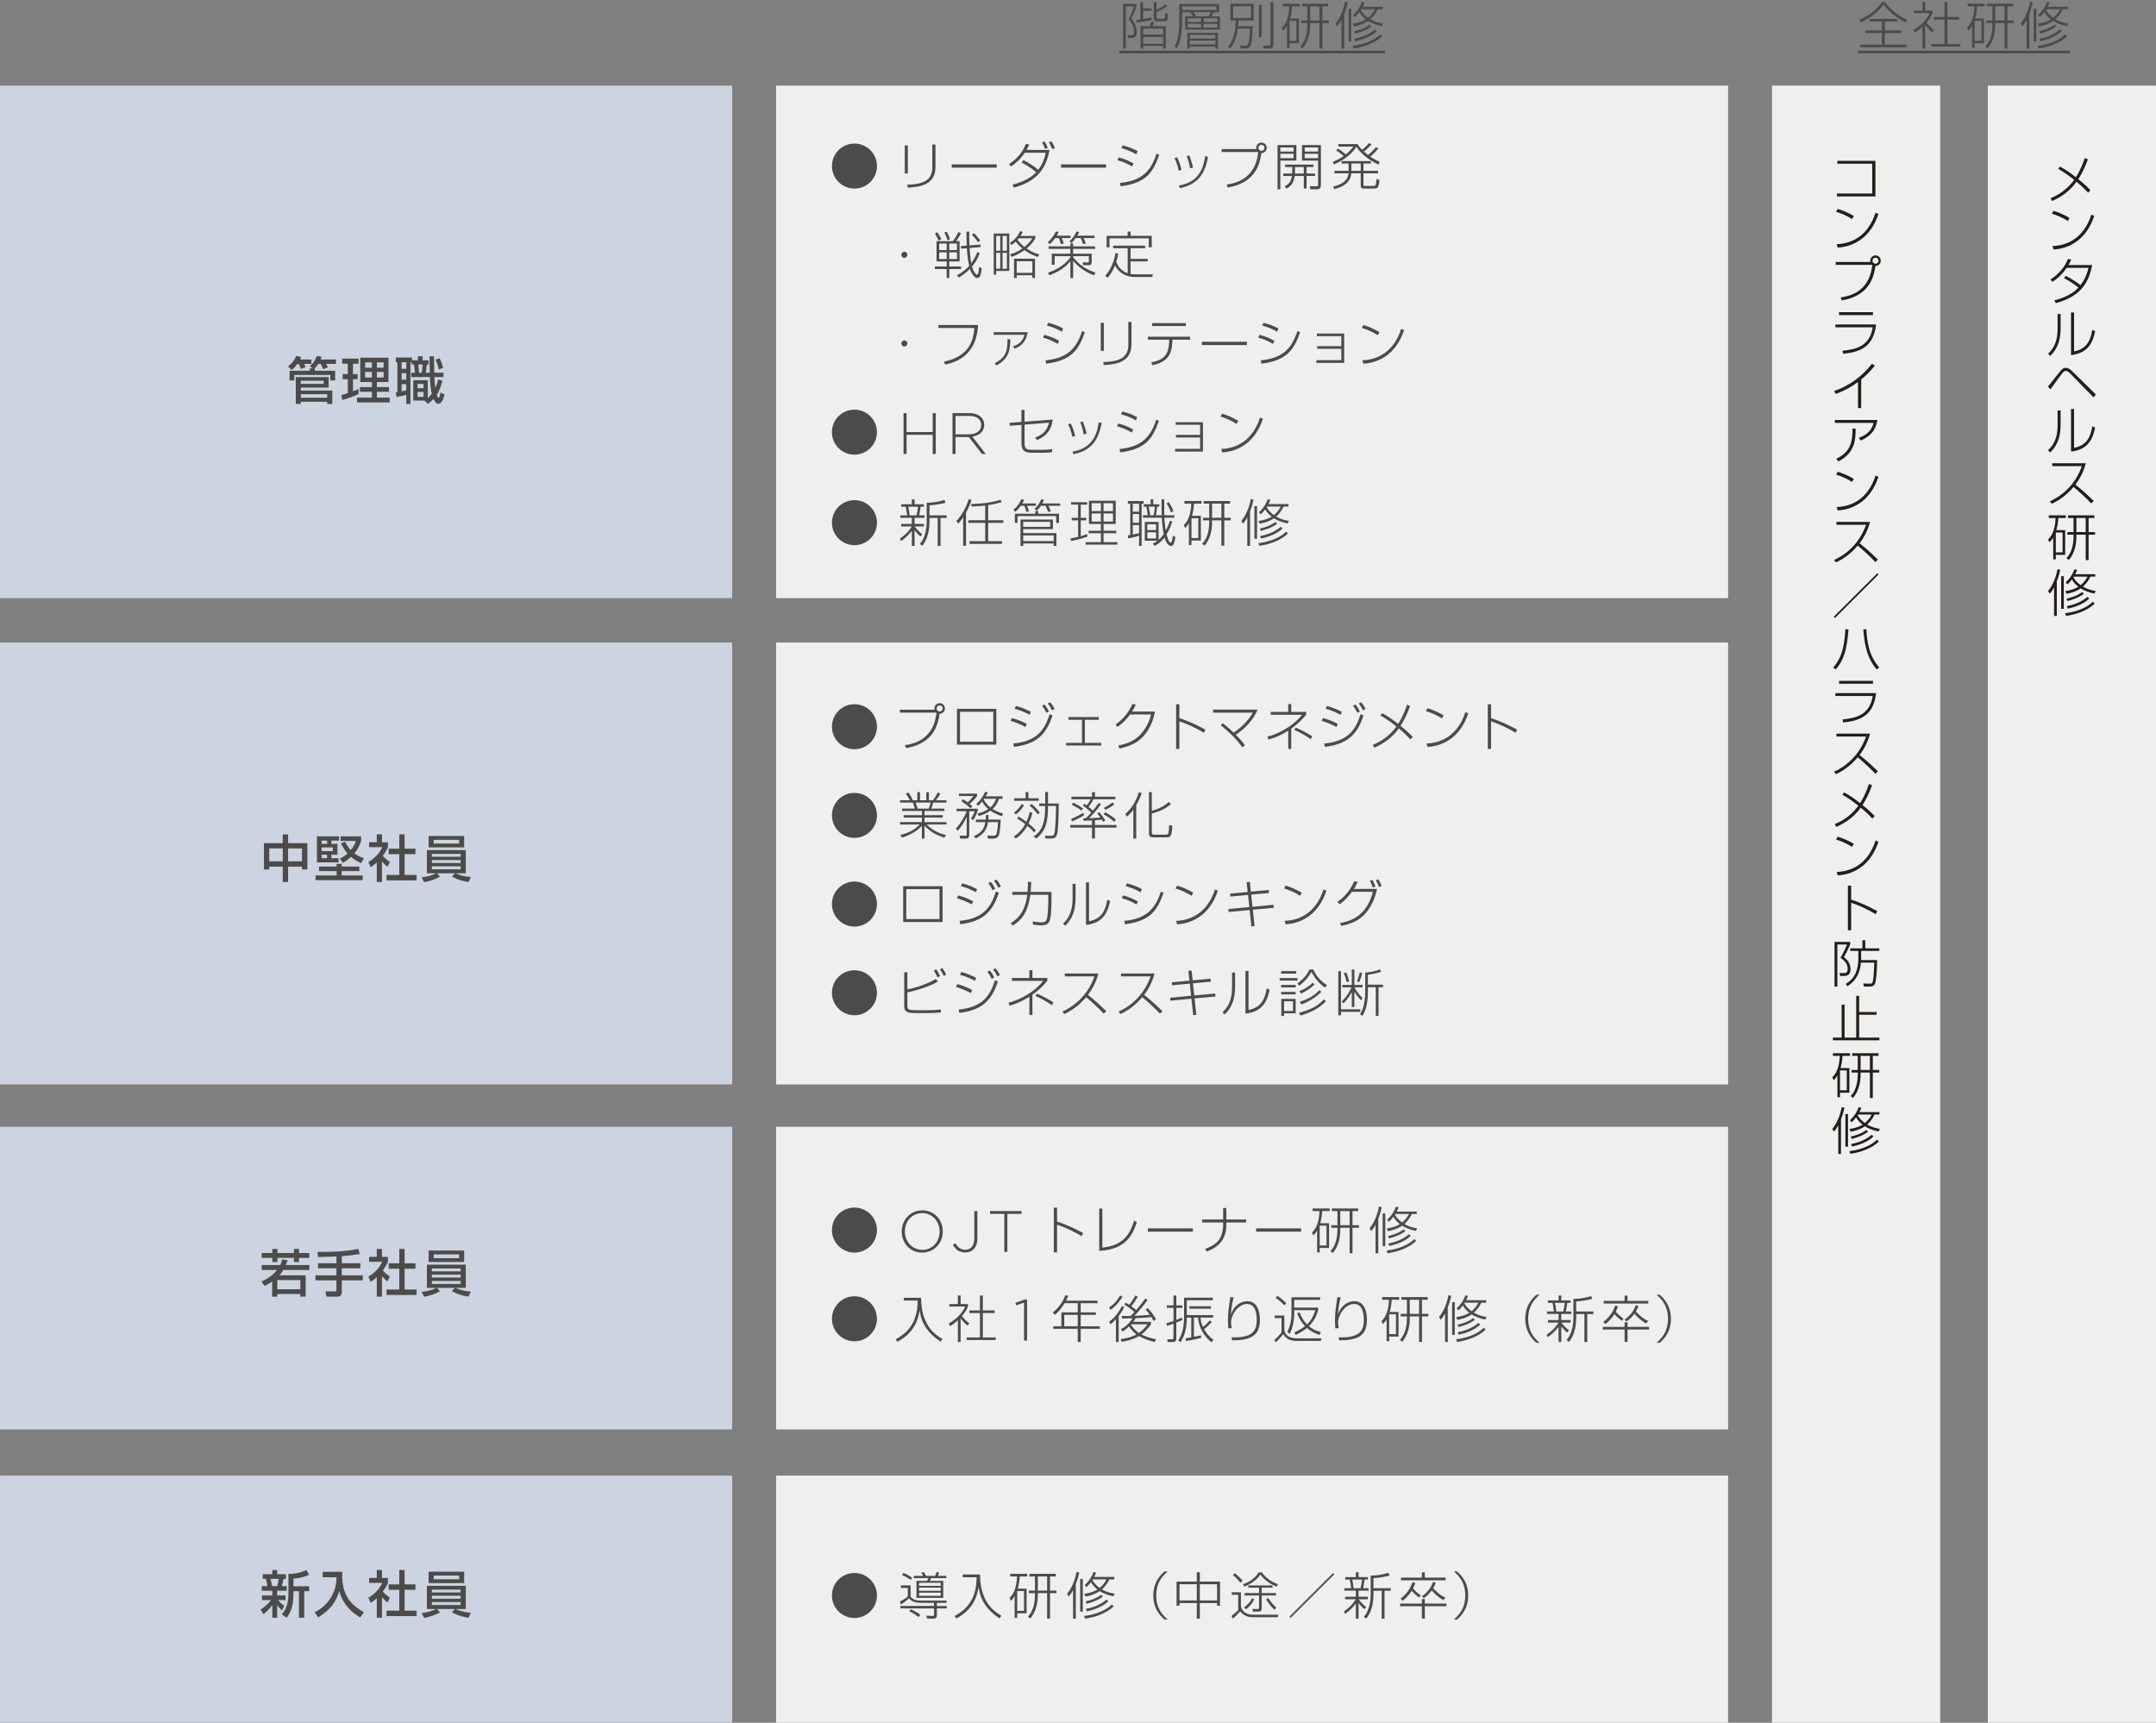 <?xml version="1.0" encoding="UTF-8"?>
<svg xmlns="http://www.w3.org/2000/svg" width="105.051mm" height="83.945mm" xmlns:xlink="http://www.w3.org/1999/xlink" viewBox="0 0 297.782 237.956">
  <rect x="0" y="0" width="297.782" height="237.956" fill="#808080" stroke="none"/>
  <defs>
    <style>
      .cls-1, .cls-2 {
        fill: none;
      }

      .cls-2 {
        stroke: #4d4b4a;
        stroke-miterlimit: 10;
        stroke-width: .35px;
      }

      .cls-3 {
        fill: #4d4b4a;
      }

      .cls-4 {
        isolation: isolate;
      }

      .cls-5 {
        mix-blend-mode: multiply;
      }

      .cls-6 {
        clip-path: url(#clippath-1);
      }

      .cls-7 {
        fill: #241e1b;
      }

      .cls-8 {
        fill: #cbd4e0;
      }

      .cls-9 {
        fill: #efefee;
      }

      .cls-10 {
        clip-path: url(#clippath);
      }
    </style>
    <clipPath id="clippath">
      <rect class="cls-1" x="244.749" y="11.827" width="23.226" height="226.128"/>
    </clipPath>
    <clipPath id="clippath-1">
      <rect class="cls-1" x="274.556" y="11.827" width="23.226" height="226.128"/>
    </clipPath>
  </defs>
  <g class="cls-4">
    <g id="_レイヤー_1" data-name="レイヤー_1">
      <g>
        <rect class="cls-8" y="11.827" width="101.126" height="70.791"/>
        <rect class="cls-9" x="107.194" y="11.827" width="131.487" height="70.791"/>
        <rect class="cls-8" y="88.753" width="101.126" height="61.034"/>
        <rect class="cls-9" x="107.194" y="88.753" width="131.487" height="61.034"/>
        <rect class="cls-8" y="155.639" width="101.126" height="41.798"/>
        <rect class="cls-9" x="107.194" y="155.639" width="131.487" height="41.798"/>
        <rect class="cls-8" y="203.818" width="101.126" height="34.138"/>
        <rect class="cls-9" x="107.194" y="203.818" width="131.487" height="34.138"/>
      </g>
      <g>
        <path class="cls-3" d="M156.986.536v.336c-.104.301-.245.693-.721,1.702.301.371.729.917.729,1.814,0,.308-.008.861-.687.861h-.505l-.077-.406.54.021c.356.014.356-.315.356-.469,0-.763-.35-1.226-.742-1.744.371-.707.609-1.358.735-1.772h-1.12v5.834h-.371V.536h1.862ZM159.066,2.742c-.469.133-1.52.287-2.08.364l-.049-.343c.21-.021.322-.035.561-.07V.297h.385v.854h1.184v.343h-1.184v1.134c.428-.07.764-.133,1.184-.224v.336ZM161.02,6.706h-.378v-.357h-2.738v.364h-.378v-3.103h1.274c.112-.217.259-.63.266-.651l.344.098c-.049.147-.175.456-.217.554h1.827v3.095ZM160.642,3.946h-2.738v.833h2.738v-.833ZM160.642,5.109h-2.738v.932h2.738v-.932ZM159.739.297v1.043c.455-.21.771-.399,1.247-.756l.23.301c-.448.336-1.358.75-1.478.805v.68c0,.175.007.224.238.224h.687c.252,0,.259-.049.272-.777l.386.084c-.028.987-.084,1.037-.567,1.037h-.868c-.245,0-.533-.021-.533-.469V.297h.386Z"/>
        <path class="cls-3" d="M168.399,1.684h-.722c-.147.259-.245.413-.357.574h1.177v1.835h-4.805v-1.835h1.078c-.034-.063-.217-.385-.363-.574h-1.135v1.338c0,.518-.015,2.535-.743,3.649l-.314-.259c.259-.413.399-.827.483-1.282.188-1.001.182-1.527.182-2.108V.557h5.52v1.127ZM168.02.872h-4.748v.498h4.748v-.498ZM168.223,6.72h-.357v-.28h-3.522v.28h-.371v-2.178h4.251v2.178ZM165.885,2.539h-1.821v.483h1.821v-.483ZM165.885,3.295h-1.821v.511h1.821v-.511ZM167.866,4.836h-3.522v.483h3.522v-.483ZM167.866,5.606h-3.522v.532h3.522v-.532ZM166.907,2.258c.049-.077.196-.301.329-.574h-2.374c.111.189.28.483.329.574h1.716ZM168.126,2.539h-1.884v.483h1.884v-.483ZM168.126,3.295h-1.884v.511h1.884v-.511Z"/>
        <path class="cls-3" d="M173.024,3.603c-.007.637-.077,2.291-.35,2.773-.183.329-.498.329-.715.329h-.596l-.104-.406.764.014c.308.007.546.007.608-2.367h-1.659c-.176,1.59-.708,2.325-1.058,2.738l-.322-.28c.861-.869,1.058-2.417,1.078-3.572h-.729V.515h3.208v2.318h-2.087c-.014.414-.035.603-.049.771h2.01ZM172.779.857h-2.465v1.632h2.465V.857ZM174.257.689v4.461h-.378V.689h.378ZM175.875.283v5.848c0,.21,0,.574-.574.574h-.799l-.056-.406.806.014c.224.007.224-.077.224-.266V.283h.399Z"/>
        <path class="cls-3" d="M179.407,2.56v3.411h-1.295v.624h-.357v-3.012c-.231.385-.357.504-.512.651l-.203-.385c.351-.35.974-1.037,1.044-2.97h-.945v-.364h2.353v.364h-1.029c-.056.862-.182,1.324-.28,1.681h1.226ZM179.051,2.889h-.938v2.739h.938v-2.739ZM183.434.878h-.791v1.947h.89v.357h-.89v3.516h-.399v-3.516h-1.289v.287c0,1.127-.28,2.325-1.043,3.214l-.329-.273c.595-.553.98-1.618.98-2.962v-.266h-.854v-.357h.854V.878h-.764v-.364h3.635v.364ZM182.244.878h-1.289v1.947h1.289V.878Z"/>
        <path class="cls-3" d="M185.665,6.713h-.378v-3.95c-.287.525-.477.742-.596.875l-.231-.378c.547-.644,1.065-1.716,1.303-3.011l.379.084c-.063.301-.183.833-.477,1.604v4.777ZM186.267,1.215h.364v4.51h-.364V1.215ZM186.813,6.334c1.758-.217,3.109-.847,3.824-1.59l.259.259c-.924.911-2.437,1.478-3.942,1.702l-.141-.371ZM190.862,3.61c-.364-.063-1.086-.21-1.898-.708-.749.497-1.513.665-1.961.75l-.175-.372c.924-.133,1.484-.392,1.82-.602-.322-.238-.679-.609-.896-1.009-.245.329-.469.546-.616.68l-.245-.28c.707-.651,1.022-1.282,1.219-1.8l.357.07c-.057.154-.112.308-.26.603h2.767v.336h-.672c-.309.651-.673,1.064-1.03,1.387.785.455,1.514.553,1.759.588l-.168.357ZM187.01,4.317c.532-.112,1.387-.336,2.157-.903l.245.224c-.735.588-1.772.882-2.263,1.008l-.14-.329ZM187.052,5.354c.673-.126,1.835-.413,2.851-1.282l.252.224c-.777.785-2.052,1.205-2.97,1.408l-.133-.35ZM188.025,1.278c-.014.021-.042.063-.063.091.238.455.645.833.995,1.085.23-.189.616-.54.952-1.177h-1.884Z"/>
      </g>
      <polygon class="cls-2" points="154.598 7.182 154.598 7.182 191.278 7.182 154.598 7.182"/>
      <g>
        <path class="cls-3" d="M41.072,50.267c-.385.539-.658.735-.784.826l-.511-.483c.462-.329.973-.938,1.121-1.449l.686.133c-.028.112-.049.175-.14.364h1.569v.609h-1.022c.084.133.168.301.217.441l-.658.259c-.07-.231-.196-.532-.288-.7h-.189ZM43.201,50.876l-.406-.287c.189-.168.707-.645.952-1.422l.659.104c-.028.099-.049.203-.126.386h2.122v.609h-1.387c.098.14.196.287.273.462l-.645.273c-.056-.126-.196-.483-.35-.735h-.336c-.189.294-.35.49-.483.616v.329h2.815v1.331h-.679v-.75h-4.952v.75h-.666v-1.331h2.802v-.336h.406ZM40.854,52.088h4.539v1.449h-3.845v.406h4.349v1.849h-.7v-.301h-3.649v.301h-.694v-3.704ZM41.548,53.012h3.151v-.42h-3.151v.42ZM41.548,54.938h3.649v-.49h-3.649v.49Z"/>
        <path class="cls-3" d="M47.161,54.566c.196-.056.245-.069.875-.272v-1.912h-.708v-.708h.708v-1.436h-.771v-.7h2.255v.7h-.763v1.436h.644v.708h-.644v1.659c.238-.084.434-.16.763-.294v.687c-.574.267-1.548.638-2.255.812l-.105-.68ZM49.76,49.412h3.894v3.354h-1.604v.7h1.674v.651h-1.674v.799h1.779v.672h-4.517v-.672h2.052v-.799h-1.646v-.651h1.646v-.7h-1.604v-3.354ZM50.432,50.05v.742h.931v-.742h-.931ZM50.432,51.366v.777h.931v-.777h-.931ZM52.05,50.05v.742h.932v-.742h-.932ZM52.05,51.366v.777h.932v-.777h-.932Z"/>
        <path class="cls-3" d="M54.665,54.175c.084-.015.168-.028.224-.035v-4.104h-.224v-.651h2.248v.378h.806v-.553h.651v.553h.827v.582h-.238c-.021.308-.091.806-.154,1.135h.553c0-.147-.014-.918-.021-1.072-.007-.266-.021-1.071-.021-1.197h.623c0,.322.028,1.912.035,2.27h1.275v.595h-1.261c.014.225.035.742.14,1.513.217-.469.308-.84.385-1.177l.602.183c-.098.329-.378,1.331-.784,1.94.105.343.161.385.252.385.112,0,.168-.238.273-.707l.539.259c-.07.309-.28,1.303-.861,1.303-.343,0-.603-.532-.659-.665-.308.322-.56.518-.791.679l-.448-.455h-1.555v-2.822h2.003v2.473c.133-.112.329-.288.56-.582-.105-.42-.224-1.204-.266-2.325h-2.578v-.595h.519c-.014-.169-.077-.799-.133-1.135h-.329v-.309h-.168v5.75h-.582v-1.246c-.602.161-1.05.238-1.331.287l-.112-.651ZM55.471,50.035v.903h.637v-.903h-.637ZM55.471,51.534v.917h.637v-.917h-.637ZM56.108,53.061h-.637v.988c.119-.021.329-.063.637-.134v-.854ZM57.67,53.033v.588h.833v-.588h-.833ZM57.67,54.133v.687h.833v-.687h-.833ZM57.761,50.344c.049.322.091.729.105,1.135h.392c.063-.379.105-.862.112-1.135h-.609ZM60.717,49.482c.098.195.308.609.483,1.323l-.588.231c-.168-.742-.357-1.148-.455-1.366l.561-.188Z"/>
      </g>
      <path class="cls-3" d="M121.126,22.939c0,1.716-1.394,3.11-3.109,3.11-1.709,0-3.11-1.387-3.11-3.11,0-1.737,1.408-3.109,3.11-3.109,1.709,0,3.109,1.379,3.109,3.109Z"/>
      <g>
        <path class="cls-3" d="M125.387,23.962h-.42v-3.88h.42v3.88ZM129.204,23.066c0,2.325-1.877,2.766-3.817,2.85l-.091-.406c2.535-.056,3.474-.792,3.474-2.423v-3.124h.434v3.103Z"/>
        <path class="cls-3" d="M137.667,22.702v.455h-6.219v-.455h6.219Z"/>
        <path class="cls-3" d="M141.354,22.113c.666.343,1.59.917,2.045,1.337.651-.819.903-1.737,1.036-2.353h-2.893c-.651.974-1.337,1.513-1.898,1.898l-.28-.329c1.281-.861,1.863-1.674,2.332-2.788l.476.084c-.105.224-.21.435-.392.75h3.187c-.434,2.171-1.345,4.23-4.931,5.197l-.203-.399c1.66-.42,2.661-1.058,3.277-1.73-.798-.68-1.52-1.072-2.01-1.331l.252-.336ZM144.338,20.559c-.154-.399-.238-.588-.42-.896l.357-.112c.084.126.259.371.448.882l-.385.126ZM145.325,20.593c-.056-.147-.217-.56-.462-.966l.364-.098c.154.217.294.462.469.938l-.371.126Z"/>
        <path class="cls-3" d="M152.767,22.702v.455h-6.22v-.455h6.22Z"/>
        <path class="cls-3" d="M156.362,22.996c-.742-.441-1.239-.644-2.03-.869l.188-.385c.708.189,1.261.399,2.045.833l-.203.42ZM154.688,25.265c3.138-.301,4.301-1.744,5.057-4.048l.372.168c-.932,2.633-1.962,3.894-5.352,4.35l-.077-.47ZM156.929,21.315c-.314-.189-.861-.511-2.052-.862l.182-.371c.876.217,1.479.469,2.066.798l-.196.435Z"/>
        <path class="cls-3" d="M162.788,23.57c-.111-.707-.329-1.232-.574-1.723l.371-.112c.357.693.532,1.387.609,1.73l-.406.105ZM162.816,25.636c1.632-.315,3.257-1.093,3.628-4.055l.406.077c-.512,2.928-1.877,3.874-3.88,4.335l-.154-.357ZM164.364,23.241c-.084-.553-.245-1.142-.462-1.681l.356-.091c.169.399.421,1.184.512,1.681l-.406.091Z"/>
        <path class="cls-3" d="M169.431,25.482c3.894-.483,4.258-3.607,4.356-4.489h-5.05v-.399h4.783c-.014-.042-.021-.084-.021-.168,0-.427.344-.735.729-.735.406,0,.729.322.729.729,0,.378-.294.728-.742.728-.182,1.254-.645,4.083-4.644,4.756l-.14-.42ZM173.808,20.418c0,.231.189.42.42.42.238,0,.421-.196.421-.42,0-.238-.189-.42-.421-.42-.224,0-.42.182-.42.42Z"/>
        <path class="cls-3" d="M179.05,20.033v2.143h-2.213v3.971h-.386v-6.114h2.599ZM178.665,20.369h-1.828v.561h1.828v-.561ZM178.665,21.238h-1.828v.609h1.828v-.609ZM181.635,23.969v.336h-1.17v1.737h-.386v-1.737h-1.26c-.092.672-.322,1.324-1.121,1.737l-.259-.308c.784-.385.917-.953,1.001-1.429h-1.197v-.336h1.226c.007-.14.007-.154.007-.231v-.666h-.994v-.336h3.922v.336h-.938v.896h1.17ZM180.079,23.969v-.896h-1.218v.687c0,.07,0,.126-.008.21h1.226ZM182.439,20.033v5.526c0,.329-.111.588-.518.588h-.932l-.105-.435.896.021c.141,0,.273,0,.273-.196v-3.362h-2.228v-2.143h2.612ZM182.054,20.369h-1.849v.561h1.849v-.561ZM182.054,21.238h-1.849v.609h1.849v-.609Z"/>
        <path class="cls-3" d="M190.385,20.516c-.294.343-.77.833-1.127,1.121.63.427,1.085.617,1.303.715l-.176.385c-.616-.287-2.065-1.05-3.046-2.444-.806,1.205-1.996,1.94-3.075,2.417l-.188-.357c.392-.154.903-.372,1.506-.799-.203-.189-.575-.497-1.044-.784l.259-.238c.421.245.883.603,1.072.798.609-.497.917-.896,1.064-1.079h-2.087v-.35h2.654c.119.189.245.385.63.785.141-.112.547-.427.953-.917l.35.182c-.203.224-.567.609-1.044.987.28.259.525.455.561.476.351-.266.819-.756,1.1-1.079l.336.182ZM188.319,22.583v1.016h2.017v.343h-2.017v1.548c0,.168.021.189.224.189h1.086c.351,0,.427,0,.483-.953l.413.133c-.091,1.022-.21,1.19-.777,1.19h-1.373c-.322,0-.435-.105-.435-.476v-1.632h-1.288c-.147,1.057-.742,1.765-2.347,2.185l-.175-.371c1.093-.231,2.024-.743,2.136-1.814h-1.954v-.343h1.954v-1.016h-.973v-.329h4.048v.329h-1.022ZM187.94,22.583h-1.288v1.016h1.288v-1.016Z"/>
      </g>
      <g>
        <path class="cls-3" d="M125.326,35.193c0,.231-.189.42-.42.42-.238,0-.42-.196-.42-.42s.182-.42.42-.42c.231,0,.42.189.42.42Z"/>
        <path class="cls-3" d="M132.537,33.316v2.802h-1.422v.686h1.632v.357h-1.632v1.24h-.357v-1.24h-1.646v-.357h1.646v-.686h-1.401v-2.802h2.234c.301-.329.658-.987.764-1.253l.392.126c-.287.525-.322.581-.687,1.127h.477ZM129.644,33.232c-.168-.413-.288-.63-.512-.995l.336-.154c.189.28.392.616.546.966l-.371.182ZM130.758,33.638h-1.037v.903h1.037v-.903ZM130.758,34.864h-1.037v.917h1.037v-.917ZM130.856,33.176c-.091-.378-.329-.875-.42-1.064l.336-.098c.175.315.287.567.455,1.03l-.371.133ZM132.179,33.638h-1.064v.903h1.064v-.903ZM132.179,34.864h-1.064v.917h1.064v-.917ZM135.415,33.778l.021.35-1.52.119c.035.603.091,1.296.238,2.115.476-.672.708-1.247.826-1.548l.336.168c-.308.854-.693,1.408-1.064,1.842.154.603.518,1.121.714,1.121.189,0,.252-.882.266-1.085l.357.203c-.084.819-.217,1.338-.602,1.338-.392,0-.812-.595-1.022-1.261-.638.645-1.226,1.001-1.527,1.184l-.273-.294c.883-.469,1.366-.932,1.695-1.296-.231-1.022-.28-1.849-.315-2.451l-.798.063-.021-.357.798-.063c-.042-1.064-.035-1.59-.035-1.933h.393c-.007.147-.014.336-.014.624,0,.133,0,.609.028,1.282l1.52-.119ZM135.079,33.463c-.259-.434-.658-.861-.84-1.036l.266-.224c.259.21.511.504.882,1.015l-.308.245Z"/>
        <path class="cls-3" d="M139.403,32.258v5.169h-1.814v.518h-.336v-5.687h2.15ZM138.15,32.581h-.561v2.052h.561v-2.052ZM138.15,34.927h-.561v2.186h.561v-2.186ZM139.067,32.581h-.595v2.052h.595v-2.052ZM139.067,34.927h-.595v2.186h.595v-2.186ZM143.353,35.501c-.953-.329-1.457-.665-1.856-.945-.735.525-1.401.792-1.786.924l-.203-.343c.301-.091.911-.273,1.695-.812-.561-.469-.799-.792-.911-.946-.231.224-.427.351-.595.456l-.196-.322c.266-.154.89-.504,1.401-1.583l.357.091c-.077.168-.161.336-.308.567h2.052v.301c-.224.456-.63.959-1.212,1.443.708.476,1.233.658,1.737.798l-.175.371ZM142.954,38.394h-.364v-.371h-2.165v.371h-.371v-2.661h2.9v2.661ZM142.59,36.083h-2.165v1.604h2.165v-1.604ZM140.713,32.917c-.084.112-.133.168-.175.21.252.357.574.679.953.987.686-.546.959-.987,1.092-1.197h-1.87Z"/>
        <path class="cls-3" d="M147.866,32.553v.329h-1.219c.203.476.224.525.28.742l-.399.112c-.07-.343-.224-.729-.273-.854h-.518c-.35.497-.546.666-.756.84l-.266-.259c.462-.413.854-.91,1.121-1.492l.385.063c-.077.175-.126.28-.266.519h1.912ZM147.838,35.382h-2.171v1.176h-.399v-1.513h2.57v-.665h-3.005v-.351h3.005v-.406h.378v.406h3.033v.351h-3.033v.665h2.564v1.156c0,.168,0,.434-.441.434h-.735l-.063-.406.68.028c.168.007.168-.084.168-.168v-.707h-2.171v.14c1.002,1.268,1.968,1.723,3.083,2.136l-.196.372c-1.751-.638-2.648-1.716-2.886-2.024v2.396h-.378v-2.333c-.28.364-1.093,1.289-2.893,1.954l-.196-.35c1.681-.609,2.578-1.394,3.089-2.143v-.147ZM151.179,32.553v.329h-1.513c.014.042.224.462.315.742l-.399.105c-.098-.33-.14-.42-.322-.848h-.687c-.287.399-.427.532-.588.687l-.266-.238c.476-.462.693-.764.959-1.345l.371.063c-.063.154-.119.294-.252.504h2.382Z"/>
        <path class="cls-3" d="M155.756,34.29h-2.018v-.357h4.427v.357h-2.017v1.471h2.367v.343h-2.367v1.737c.182.035.371.056.693.056h2.374l-.063.364h-2.479c-.455,0-1.926-.133-2.668-1.604-.386.988-.848,1.499-1.037,1.716l-.308-.301c.68-.693,1.281-2.073,1.4-3.11l.386.063c-.042.28-.099.603-.267,1.135.238.708.784,1.31,1.576,1.576v-3.446ZM156.155,31.985v.588h2.92v1.59h-.406v-1.24h-5.428v1.24h-.392v-1.59h2.899v-.588h.406Z"/>
      </g>
      <g>
        <path class="cls-3" d="M125.326,47.443c0,.23-.189.42-.42.42-.238,0-.42-.196-.42-.42,0-.225.182-.421.42-.421.231,0,.42.189.42.421Z"/>
        <path class="cls-3" d="M135.093,44.894c-.105,1.408-.462,4.672-4.56,5.449l-.154-.399c3.691-.729,4.09-3.236,4.202-4.644h-4.973v-.406h5.484Z"/>
        <path class="cls-3" d="M141.946,45.881c-.161,1.037-.728,1.926-1.821,2.276l-.196-.343c.308-.084,1.282-.371,1.562-1.576h-4.251v-.357h4.707ZM137.379,50.16c1.737-.847,1.751-1.926,1.779-3.312h.385c-.021,1.541-.21,2.731-1.919,3.628l-.245-.315Z"/>
        <path class="cls-3" d="M146.081,47.499c-.742-.441-1.239-.645-2.031-.868l.189-.385c.708.189,1.261.399,2.045.833l-.203.42ZM144.407,49.769c3.138-.302,4.3-1.744,5.057-4.048l.372.168c-.932,2.633-1.961,3.894-5.351,4.349l-.077-.469ZM146.648,45.818c-.315-.189-.861-.511-2.052-.862l.182-.371c.875.217,1.478.469,2.066.798l-.196.435Z"/>
        <path class="cls-3" d="M152.458,48.466h-.421v-3.88h.421v3.88ZM156.274,47.569c0,2.325-1.877,2.767-3.816,2.851l-.091-.406c2.535-.057,3.474-.792,3.474-2.424v-3.124h.434v3.103Z"/>
        <path class="cls-3" d="M164.382,46.512v.399h-2.458l-.008.259c-.056,1.996-.854,2.871-2.745,3.271l-.175-.392c1.939-.351,2.416-1.24,2.486-2.83l.014-.308h-2.963v-.399h5.849ZM163.786,44.627v.406h-4.657v-.406h4.657Z"/>
        <path class="cls-3" d="M172.221,47.205v.455h-6.22v-.455h6.22Z"/>
        <path class="cls-3" d="M175.817,47.499c-.742-.441-1.239-.645-2.031-.868l.189-.385c.707.189,1.261.399,2.045.833l-.203.42ZM174.143,49.769c3.138-.302,4.3-1.744,5.057-4.048l.371.168c-.932,2.633-1.961,3.894-5.351,4.349l-.077-.469ZM176.385,45.818c-.315-.189-.861-.511-2.052-.862l.182-.371c.875.217,1.478.469,2.066.798l-.196.435Z"/>
        <path class="cls-3" d="M185.653,46.07v4.056h-3.838v-.379h3.446v-1.568h-3.334v-.364h3.334v-1.387h-3.376v-.357h3.768Z"/>
        <path class="cls-3" d="M190.279,46.301c-.616-.427-1.541-.819-2.206-1.015l.238-.393c.532.161,1.471.511,2.213.995l-.245.413ZM188.164,49.762c2.08-.063,4.336-1.135,5.365-4.336l.406.168c-.259.735-.812,2.234-2.213,3.362-.974.777-2.172,1.219-3.418,1.281l-.141-.476Z"/>
      </g>
      <path class="cls-3" d="M121.121,59.693c0,1.716-1.394,3.109-3.11,3.109-1.709,0-3.11-1.387-3.11-3.109,0-1.737,1.408-3.11,3.11-3.11,1.709,0,3.11,1.38,3.11,3.11Z"/>
      <g>
        <path class="cls-3" d="M124.796,57.065h.419v2.61h3.609v-2.61h.419v5.64h-.419v-2.643h-3.609v2.643h-.419v-5.64Z"/>
        <path class="cls-3" d="M131.558,57.065h2.369c.693,0,1.249.218,1.587.556.266.266.427.645.427,1.048v.016c0,.942-.701,1.482-1.651,1.611l1.861,2.409h-.532l-1.797-2.336h-1.845v2.336h-.419v-5.64ZM133.878,59.99c.942,0,1.644-.476,1.644-1.289v-.017c0-.757-.596-1.232-1.619-1.232h-1.926v2.538h1.901Z"/>
      </g>
      <g>
        <path class="cls-3" d="M145.401,57.949c-.189,1.415-.792,2.234-2.178,2.844l-.245-.344c1.268-.511,1.702-1.177,1.905-2.073l-3.376.273v2.585c0,.812.371.896,1.043.896h1.387c.189,0,.721.007,1.373-.105l.014.42c-.266.042-.588.091-1.337.091h-1.394c-1.064,0-1.513-.294-1.513-1.302v-2.55l-1.618.126-.021-.413,1.639-.119v-1.66h.427v1.625l3.894-.294Z"/>
        <path class="cls-3" d="M148.094,60.323c-.112-.707-.329-1.232-.574-1.723l.371-.112c.357.693.532,1.387.609,1.73l-.406.104ZM148.121,62.39c1.632-.315,3.257-1.093,3.628-4.056l.406.077c-.512,2.928-1.877,3.873-3.88,4.336l-.154-.357ZM149.669,59.994c-.084-.553-.245-1.142-.462-1.681l.357-.091c.168.398.42,1.184.511,1.681l-.406.091Z"/>
        <path class="cls-3" d="M156.312,59.749c-.742-.441-1.239-.645-2.031-.868l.189-.386c.707.189,1.261.399,2.045.834l-.203.42ZM154.638,62.019c3.138-.302,4.3-1.744,5.057-4.049l.371.169c-.932,2.633-1.961,3.894-5.351,4.349l-.077-.469ZM156.88,58.068c-.315-.189-.861-.512-2.052-.861l.182-.371c.875.217,1.478.469,2.066.798l-.196.435Z"/>
        <path class="cls-3" d="M166.148,58.32v4.056h-3.838v-.379h3.446v-1.568h-3.334v-.364h3.334v-1.387h-3.376v-.357h3.768Z"/>
        <path class="cls-3" d="M170.781,58.552c-.616-.428-1.541-.819-2.206-1.016l.238-.393c.532.161,1.471.512,2.213.995l-.245.413ZM168.666,62.012c2.08-.063,4.336-1.135,5.365-4.336l.406.168c-.259.735-.812,2.234-2.213,3.362-.974.777-2.172,1.219-3.418,1.281l-.141-.476Z"/>
      </g>
      <path class="cls-3" d="M121.125,72.193c0,1.716-1.394,3.109-3.11,3.109-1.709,0-3.11-1.387-3.11-3.109,0-1.737,1.408-3.11,3.11-3.11,1.709,0,3.11,1.38,3.11,3.11Z"/>
      <g>
        <path class="cls-3" d="M127.129,74.097c-.133-.111-.441-.371-.812-.868v2.171h-.378v-2.087c-.203.273-.722.883-1.471,1.422l-.182-.336c.903-.631,1.408-1.254,1.646-1.681h-1.463v-.351h1.471v-.841h-1.59v-.343h.938c-.021-.267-.112-.903-.196-1.19h-.623v-.344h1.471v-.672h.378v.672h1.289v.344h-.456c-.063.392-.133.903-.203,1.19h.743v.343h-1.373v.841h1.289v.351h-1.268c.147.224.483.644,1.037,1.071l-.245.308ZM126.59,71.184c.105-.455.14-.693.203-1.19h-1.345c.077.329.147.819.182,1.19h.959ZM128.376,71.184h2.381v.357h-.854v3.858h-.392v-3.858h-1.135v.511c0,1.702-.511,2.767-1.008,3.334l-.322-.259c.574-.645.946-1.702.946-3.096v-2.592c.294,0,1.26,0,2.437-.385l.175.385c-1.016.273-1.975.344-2.228.357v1.387Z"/>
        <path class="cls-3" d="M133.422,75.393h-.392v-3.936c-.154.224-.42.602-.68.868l-.266-.357c.672-.665,1.359-1.855,1.716-3.025l.385.105c-.126.385-.329.966-.763,1.765v4.58ZM136.482,71.856h2.087v.364h-2.087v2.528h1.912v.372h-4.476v-.372h2.157v-2.528h-2.325v-.364h2.325v-2.03c-.469.056-1.001.104-1.877.14l-.07-.343c1.618-.057,2.78-.196,4.069-.589l.161.322c-.238.07-.784.231-1.877.413v2.087Z"/>
        <path class="cls-3" d="M143.069,69.539v.321h-1.211c.084.169.231.638.266.778l-.372.056c-.049-.231-.161-.589-.266-.834h-.497c-.294.414-.497.624-.771.827l-.259-.273c.708-.519,1.037-1.316,1.1-1.457l.393.07c-.084.189-.14.309-.259.512h1.877ZM143.006,70.959v-.406h.378v.406h2.886v1.261h-.392v-.931h-5.337v.931h-.371v-1.261h2.836ZM145.429,71.765v1.317h-4.104v.553h4.581v1.772h-.371v-.344h-4.209v.344h-.378v-3.643h4.482ZM141.325,72.081v.687h3.719v-.687h-3.719ZM141.325,73.951v.791h4.209v-.791h-4.209ZM146.43,69.539v.321h-1.632c.091.154.273.547.343.785l-.378.049c-.077-.217-.098-.28-.35-.834h-.645c-.266.386-.399.505-.574.651l-.308-.23c.532-.455.785-.953.924-1.317l.385.077c-.063.168-.112.28-.231.498h2.465Z"/>
        <path class="cls-3" d="M150.187,74.125c-.875.322-1.73.497-2.255.603l-.07-.351c.217-.042.784-.168,1.043-.224v-2.283h-.882v-.344h.882v-1.828h-.974v-.336h2.227v.336h-.889v1.828h.763v.344h-.763v2.185c.497-.133.686-.217.889-.308l.028.378ZM154.102,69.167v3.208h-1.681v.932h1.758v.343h-1.758v1.233h1.919v.343h-4.392v-.343h2.102v-1.233h-1.695v-.343h1.695v-.932h-1.646v-3.208h3.698ZM152.051,69.503h-1.274v1.092h1.274v-1.092ZM152.051,70.917h-1.274v1.121h1.274v-1.121ZM153.724,69.503h-1.303v1.092h1.303v-1.092ZM153.724,70.917h-1.303v1.121h1.303v-1.121Z"/>
        <path class="cls-3" d="M155.758,73.944c.189-.021.253-.028.351-.05v-4.313h-.329v-.372h2.178v.372h-.279v5.819h-.351v-1.4c-.231.077-.861.259-1.499.371l-.07-.427ZM157.327,69.581h-.868v1.092h.868v-1.092ZM157.327,71.001h-.868v1.198h.868v-1.198ZM156.459,73.832c.497-.098.567-.112.868-.189v-1.12h-.868v1.31ZM162.202,71.177v.329h-1.373c.035.98.133,1.513.182,1.8.302-.588.456-1.016.589-1.387l.322.119c-.112.315-.371,1.058-.799,1.779.07.266.309,1.142.574,1.142.196,0,.267-.743.287-.98l.364.202c-.175,1.093-.357,1.219-.616,1.219-.539,0-.819-.917-.89-1.155-.532.687-1.064.994-1.345,1.148l-.28-.301c.211-.112.406-.21.666-.406h-1.766v-2.599h1.905v2.486c.336-.287.561-.581.7-.777-.062-.309-.23-1.4-.252-2.29h-2.612v-.329h.658c-.035-.413-.084-.7-.175-1.19h-.386v-.337h.967v-.679h.364v.679h.834v.337h-.295c-.056.539-.104.819-.175,1.19h.806c-.015-.329-.028-1.037-.028-2.206h.378c-.014.938-.007,1.471.008,2.206h1.387ZM159.674,72.41h-1.212v.806h1.212v-.806ZM159.674,73.523h-1.212v.854h1.212v-.854ZM159.337,71.177c.077-.351.126-.666.161-1.19h-.833c.14.77.168,1.008.188,1.19h.483ZM161.739,70.792c-.196-.553-.392-.91-.609-1.261l.309-.168c.224.336.427.7.637,1.24l-.336.188Z"/>
        <path class="cls-3" d="M165.86,71.247v3.411h-1.295v.623h-.357v-3.011c-.231.385-.357.504-.512.651l-.203-.386c.351-.35.974-1.036,1.044-2.97h-.945v-.364h2.353v.364h-1.029c-.056.861-.182,1.324-.28,1.681h1.226ZM165.504,71.577h-.938v2.738h.938v-2.738ZM169.888,69.566h-.791v1.947h.89v.357h-.89v3.516h-.399v-3.516h-1.289v.287c0,1.127-.28,2.325-1.043,3.215l-.329-.273c.595-.554.98-1.618.98-2.963v-.266h-.854v-.357h.854v-1.947h-.764v-.364h3.635v.364ZM168.697,69.566h-1.289v1.947h1.289v-1.947Z"/>
        <path class="cls-3" d="M172.656,75.4h-.378v-3.95c-.287.525-.476.743-.595.876l-.231-.378c.546-.645,1.064-1.716,1.303-3.012l.378.084c-.062.301-.182.833-.477,1.604v4.776ZM173.259,69.902h.364v4.511h-.364v-4.511ZM173.805,75.022c1.758-.217,3.109-.848,3.824-1.59l.259.259c-.925.911-2.438,1.479-3.943,1.702l-.14-.371ZM177.853,72.297c-.364-.062-1.086-.21-1.898-.707-.749.497-1.513.665-1.961.749l-.175-.371c.925-.133,1.484-.392,1.821-.603-.322-.237-.68-.609-.896-1.008-.245.329-.47.546-.616.679l-.245-.28c.707-.651,1.022-1.281,1.218-1.8l.357.07c-.056.154-.112.309-.259.603h2.767v.336h-.673c-.308.651-.672,1.064-1.029,1.387.784.455,1.513.554,1.758.589l-.168.356ZM174.001,73.005c.533-.112,1.388-.337,2.157-.904l.245.225c-.735.588-1.771.883-2.262,1.009l-.141-.329ZM174.044,74.042c.672-.126,1.835-.413,2.85-1.281l.253.224c-.777.784-2.053,1.205-2.97,1.408l-.133-.351ZM175.016,69.965c-.014.021-.042.063-.062.091.238.455.645.834.994,1.086.231-.189.616-.539.953-1.177h-1.885Z"/>
      </g>
      <path class="cls-3" d="M121.125,100.375c0,1.716-1.394,3.109-3.11,3.109-1.709,0-3.11-1.387-3.11-3.109,0-1.737,1.408-3.11,3.11-3.11,1.709,0,3.11,1.38,3.11,3.11Z"/>
      <g>
        <path class="cls-3" d="M124.987,102.917c3.894-.483,4.258-3.606,4.356-4.489h-5.05v-.399h4.783c-.014-.042-.021-.084-.021-.168,0-.427.343-.735.729-.735.406,0,.729.322.729.729,0,.378-.294.729-.743.729-.182,1.253-.644,4.083-4.643,4.755l-.14-.42ZM129.364,97.853c0,.23.189.42.42.42.238,0,.42-.196.42-.42,0-.238-.189-.42-.42-.42-.224,0-.42.182-.42.42Z"/>
        <path class="cls-3" d="M137.61,97.909v4.945h-5.435v-4.945h5.435ZM137.19,98.315h-4.595v4.133h4.595v-4.133Z"/>
        <path class="cls-3" d="M141.633,100.417c-.672-.364-1.324-.638-2.045-.848l.182-.386c.791.189,1.702.609,2.052.812l-.189.421ZM139.945,102.7c3.411-.322,4.377-2.024,5.029-4.056l.399.176c-.875,2.668-2.22,3.949-5.316,4.342l-.112-.462ZM142.2,98.728c-.595-.322-1.247-.609-2.066-.84l.189-.371c.315.076.854.203,2.059.798l-.182.413ZM144.519,98.462c-.21-.428-.343-.651-.596-.987l.336-.169c.35.386.532.806.609.967l-.35.189ZM145.317,98.126c-.133-.267-.322-.596-.609-.96l.329-.168c.315.343.525.735.616.917l-.336.211Z"/>
        <path class="cls-3" d="M151.763,99.043v.378h-1.926v3.188h2.255v.363h-4.846v-.363h2.192v-3.188h-1.87v-.378h4.195Z"/>
        <path class="cls-3" d="M159.52,98.287c-.231,1.275-.75,2.494-1.632,3.446-.925,1.009-2.15,1.408-3.257,1.653l-.189-.406c1.212-.245,2.256-.624,3.11-1.562.707-.771,1.19-1.716,1.429-2.738h-2.893c-.406.539-.854,1.113-1.737,1.73l-.252-.344c.581-.42,1.632-1.254,2.304-2.829l.47.069c-.112.245-.217.498-.519.98h3.166Z"/>
        <path class="cls-3" d="M162.892,97.272v1.933c1.359.406,2.753,1.12,3.601,1.576l-.21.434c-.953-.581-2.179-1.184-3.391-1.583v3.811h-.448v-6.17h.448Z"/>
        <path class="cls-3" d="M171.595,103.225c-.938-1.324-2.206-2.424-2.99-3.054l.279-.287c.624.49.918.756,1.506,1.31.806-.525,1.989-1.541,2.641-2.76h-5.483v-.42h6.142c-.483,1.296-1.793,2.725-3.019,3.46.567.588.854.896,1.275,1.471l-.351.28Z"/>
        <path class="cls-3" d="M178.342,103.449h-.413v-2.528c-1.274.812-2.283,1.106-2.725,1.232l-.168-.392c1.856-.483,3.769-1.682,4.818-3.033h-4.342v-.392h2.416v-1.072h.413v1.072h2.066v.371c-.273.343-.868,1.085-2.066,1.939v2.802ZM181.031,102.097c-.714-.512-1.526-.96-2.276-1.289l.225-.308c.574.238,1.744.848,2.269,1.204l-.217.393Z"/>
        <path class="cls-3" d="M184.586,100.417c-.673-.364-1.324-.638-2.045-.848l.182-.386c.791.189,1.702.609,2.052.812l-.188.421ZM182.897,102.7c3.411-.322,4.378-2.024,5.029-4.056l.399.176c-.876,2.668-2.221,3.949-5.316,4.342l-.112-.462ZM185.153,98.728c-.596-.322-1.247-.609-2.066-.84l.189-.371c.314.076.854.203,2.059.798l-.182.413ZM187.471,98.462c-.211-.428-.344-.651-.596-.987l.336-.169c.351.386.532.806.609.967l-.35.189ZM188.269,98.126c-.133-.267-.322-.596-.609-.96l.329-.168c.315.343.525.735.616.917l-.336.211Z"/>
        <path class="cls-3" d="M194.801,102.125c-.218-.238-.729-.792-1.604-1.513-1.135,1.61-2.654,2.332-3.361,2.661l-.231-.378c.645-.28,2.115-.932,3.264-2.55-1.1-.868-1.778-1.268-2.206-1.513l.238-.322c.784.413,1.513.925,2.206,1.478.742-1.155,1.1-2.262,1.219-2.641l.441.154c-.477,1.352-1.009,2.263-1.324,2.753.946.749,1.471,1.303,1.682,1.52l-.322.351Z"/>
        <path class="cls-3" d="M199.145,99.233c-.616-.428-1.541-.819-2.206-1.016l.238-.393c.532.161,1.471.512,2.213.995l-.245.413ZM197.03,102.693c2.08-.063,4.336-1.135,5.365-4.336l.406.168c-.259.735-.812,2.234-2.213,3.362-.974.777-2.172,1.219-3.418,1.281l-.141-.476Z"/>
        <path class="cls-3" d="M205.942,97.272v1.933c1.359.406,2.753,1.12,3.601,1.576l-.21.434c-.953-.581-2.179-1.184-3.391-1.583v3.811h-.448v-6.17h.448Z"/>
      </g>
      <path class="cls-3" d="M121.125,112.625c0,1.716-1.394,3.109-3.11,3.109-1.709,0-3.11-1.386-3.11-3.109,0-1.737,1.408-3.11,3.11-3.11,1.709,0,3.11,1.38,3.11,3.11Z"/>
      <g>
        <path class="cls-3" d="M130.421,115.712c-1.45-.51-1.982-.93-2.732-1.659v1.778h-.357v-1.771c-.224.252-.98,1.078-2.746,1.638l-.245-.357c1.401-.371,2.073-.826,2.689-1.464h-2.725v-.321h3.026v-.631h-2.521v-.329h2.521v-.581h-2.746v-.322h1.779c-.056-.231-.231-.687-.294-.834h-1.765v-.322h1.359c-.154-.321-.308-.581-.546-.91l.35-.168c.322.435.491.806.603,1.078h.63v-1.12h.371v1.12h.869v-1.12h.357v1.12h.561c.273-.371.462-.693.666-1.078l.357.168c-.182.315-.364.589-.624.91h1.471v.322h-1.835c-.14.498-.189.645-.266.834h1.814v.322h-2.753v.581h2.521v.329h-2.521v.631h3.04v.321h-2.746c.792.771,1.618,1.227,2.683,1.457l-.245.377ZM128.271,111.693c.105-.225.245-.757.266-.834h-2.066c.042.119.231.701.273.834h1.527Z"/>
        <path class="cls-3" d="M132.021,114.445c.763-.791,1.379-2.038,1.499-2.395h-1.408v-.344h2.935v.238c-.119.42-.371.96-.637,1.324l-.308-.189c.182-.252.42-.7.511-1.029h-.743v3.271c0,.503-.315.51-.504.51h-.729l-.112-.413.757.015c.14,0,.238-.028.238-.203v-2.402c-.322.693-.735,1.352-1.24,1.926l-.259-.309ZM134.038,111.651c-.399-.435-.995-.819-1.261-.98l.231-.28c.161.091.329.189.637.435.14-.119.54-.498.792-.876h-1.996v-.322h2.507v.315c-.252.392-.63.756-1.029,1.1.21.175.273.238.371.343l-.252.267ZM134.514,115.496c1.198-.519,1.45-1.232,1.583-1.939h-1.31v-.351h1.359c.028-.238.035-.441.035-.638h.35c0,.189,0,.322-.028.638h1.709c-.021.658-.098,1.849-.301,2.262-.126.245-.364.364-.645.364h-.798l-.098-.413.861.015c.266.007.322-.099.364-.169.133-.252.224-1.113.245-1.708h-1.379c-.154.931-.49,1.604-1.674,2.254l-.273-.315ZM138.471,109.991v.343h-.483c-.105.302-.329.904-.896,1.408.624.399,1.177.554,1.457.631l-.168.363c-.399-.126-.938-.329-1.59-.763-.519.371-1.065.574-1.576.742l-.21-.343c.735-.183,1.142-.386,1.492-.617-.497-.406-.728-.819-.847-1.058-.301.386-.435.505-.525.589l-.301-.21c.498-.428,1.016-1.135,1.219-1.688l.385.057c-.049.133-.098.252-.287.546h2.332ZM135.915,110.333c-.021.021-.035.057-.056.077.105.203.357.666.932,1.121.483-.42.7-.987.784-1.198h-1.66Z"/>
        <path class="cls-3" d="M142.592,112.274c-.077.322-.21.819-.532,1.471.644.532.889.799,1.008.938l-.224.294c-.154-.182-.364-.42-.952-.91-.056.105-.63,1.155-1.597,1.75l-.273-.293c.637-.357,1.198-.995,1.576-1.695-.56-.448-.932-.658-1.121-.771l.203-.272c.189.104.504.287,1.085.735.308-.673.414-1.121.469-1.366l.357.119ZM140.05,112.225c.469-.302.882-.834,1.058-1.177l.322.175c-.231.406-.645.953-1.135,1.268l-.245-.266ZM142.039,109.403v.854h1.429v.35h-3.397v-.35h1.583v-.854h.385ZM143.327,112.499c-.231-.393-.784-.96-1.114-1.226l.259-.238c.427.356.938.903,1.135,1.211l-.28.253ZM146.241,110.985c0,.693-.07,2.9-.126,3.488-.105,1.009-.238,1.344-.896,1.344h-.827l-.063-.384.875.014c.175,0,.315-.07.392-.225.189-.385.259-3.158.259-3.9h-1.106c0,2.255-.322,3.46-1.625,4.496l-.357-.28c.938-.636,1.597-1.519,1.597-4.215h-.833v-.337h.833v-1.582h.385v1.582h1.492Z"/>
        <path class="cls-3" d="M151.231,113.955h2.977v.351h-2.977v1.519h-.406v-1.519h-3.005v-.351h3.005v-.63c-.357.021-.82.028-1.177.035l-.028-.337c.245-.007.273-.007.364-.007.098-.098.329-.314.743-.784-.224-.203-.588-.574-1.163-.959l.196-.246c.105.063.168.105.33.225.259-.343.378-.519.553-.861h-2.662v-.344h2.844v-.63h.406v.63h2.822v.344h-3.025c-.161.322-.33.616-.687,1.058.21.168.414.336.602.519.043-.043.393-.456.812-1.065l.302.189c-.47.715-1.303,1.604-1.646,1.919.028,0,1.037-.021,1.583-.091-.084-.119-.168-.231-.448-.567l.267-.182c.315.336.651.812.854,1.162l-.302.189c-.049-.092-.069-.119-.182-.302-.231.021-.7.057-.952.077v.658ZM147.953,113.108c.805-.322,1.352-.645,1.688-.848l.077.35c-.378.238-.91.547-1.66.854l-.105-.356ZM149.388,111.966c-.392-.302-.974-.631-1.345-.799l.168-.309c.609.28,1.17.666,1.366.799l-.189.309ZM153.878,113.514c-.336-.357-1.036-.82-1.456-1.03l.196-.294c.23.126,1.001.539,1.498.994l-.238.33ZM152.464,111.587c.567-.294.924-.546,1.212-.763l.217.301c-.483.357-.826.553-1.212.742l-.217-.28Z"/>
        <path class="cls-3" d="M156.934,115.831h-.398v-3.999c-.372.525-.701.806-.883.96l-.245-.357c.742-.596,1.478-1.653,1.884-2.998l.399.105c-.273.799-.554,1.316-.757,1.667v4.622ZM161.719,111.07c-.861.777-2.018,1.127-2.634,1.303v2.556c0,.26,0,.357.351.357h1.597c.273,0,.322-.14.357-.259.062-.238.084-.812.091-1.058l.427.084c-.042,1.436-.266,1.61-.735,1.61h-1.849c-.47,0-.63-.161-.63-.503v-5.743h.392v2.592c1.022-.322,1.611-.617,2.374-1.233l.26.295Z"/>
      </g>
      <path class="cls-3" d="M121.125,124.874c0,1.716-1.394,3.109-3.11,3.109-1.709,0-3.11-1.387-3.11-3.109,0-1.737,1.408-3.11,3.11-3.11,1.709,0,3.11,1.38,3.11,3.11Z"/>
      <g>
        <path class="cls-3" d="M130.183,122.408v4.945h-5.435v-4.945h5.435ZM129.763,122.814h-4.595v4.133h4.595v-4.133Z"/>
        <path class="cls-3" d="M134.213,124.916c-.672-.364-1.324-.638-2.045-.848l.182-.386c.791.189,1.702.609,2.052.812l-.189.421ZM132.525,127.199c3.411-.322,4.377-2.024,5.029-4.056l.399.176c-.875,2.668-2.22,3.949-5.316,4.342l-.112-.462ZM134.781,123.228c-.595-.322-1.247-.609-2.066-.84l.189-.371c.315.076.854.203,2.059.798l-.182.413ZM137.099,122.962c-.21-.428-.343-.651-.596-.987l.336-.169c.35.386.532.806.609.967l-.35.189ZM137.897,122.626c-.133-.267-.322-.596-.609-.96l.329-.168c.315.343.525.735.616.917l-.336.211Z"/>
        <path class="cls-3" d="M145.226,123.192v1.219c0,.666-.035,2.431-.315,2.928-.259.47-.84.47-1.113.47-.596,0-.875-.057-1.142-.112v-.428c.28.05.728.127,1.211.127.574,0,.672-.295.721-.448.154-.463.196-1.982.196-2.543v-.812h-2.479c-.294,2.122-.994,3.397-2.437,4.252l-.266-.33c.792-.497,1.982-1.4,2.283-3.922h-2.066v-.399h2.108c.056-.679.049-1.12.049-1.387l.456.015c-.028.749-.056,1.085-.084,1.372h2.879Z"/>
        <path class="cls-3" d="M148.555,123.914c0,1.457-.21,2.753-1.436,3.964l-.301-.308c1.282-1.148,1.324-2.669,1.324-3.628v-1.856h.413v1.828ZM150.412,127.248c1.863-.351,2.283-1.653,2.521-2.97l.392.161c-.266,1.247-.742,3.047-3.333,3.319v-5.883h.42v5.372Z"/>
        <path class="cls-3" d="M156.956,124.93c-.742-.441-1.239-.645-2.03-.868l.188-.386c.708.189,1.261.399,2.045.834l-.203.42ZM155.282,127.199c3.138-.302,4.301-1.744,5.057-4.049l.372.169c-.932,2.633-1.962,3.894-5.352,4.349l-.077-.469ZM157.523,123.249c-.314-.189-.861-.512-2.052-.861l.182-.371c.876.217,1.479.469,2.066.798l-.196.435Z"/>
        <path class="cls-3" d="M164.558,123.732c-.616-.428-1.541-.819-2.206-1.016l.238-.393c.532.161,1.471.512,2.213.995l-.245.413ZM162.443,127.192c2.08-.063,4.336-1.135,5.365-4.336l.406.168c-.259.735-.812,2.234-2.213,3.362-.974.777-2.172,1.219-3.418,1.281l-.141-.476Z"/>
        <path class="cls-3" d="M172.181,121.848l.441-.034.147,1.345,2.479-.231.027.413-2.465.231.182,1.681,2.899-.28.035.413-2.893.267.245,2.276-.434.021-.245-2.255-2.907.272-.027-.405,2.893-.273-.183-1.681-2.451.23-.028-.406,2.431-.23-.147-1.353Z"/>
        <path class="cls-3" d="M179.553,123.732c-.616-.428-1.541-.819-2.206-1.016l.237-.393c.533.161,1.472.512,2.214.995l-.245.413ZM177.437,127.192c2.08-.063,4.335-1.135,5.365-4.336l.405.168c-.259.735-.812,2.234-2.213,3.362-.974.777-2.171,1.219-3.418,1.281l-.14-.476Z"/>
        <path class="cls-3" d="M184.718,124.559c1.422-.925,2.08-2.276,2.318-2.829l.476.076c-.111.26-.23.547-.518.98h3.193c-.259,1.269-.777,2.479-1.646,3.439-.911.994-1.989,1.387-3.271,1.66l-.188-.393c1.106-.189,3.635-.715,4.538-4.314h-2.893c-.357.477-.974,1.268-1.737,1.73l-.272-.351ZM189.606,122.583c-.168-.462-.28-.7-.406-.931l.343-.105c.183.287.351.68.435.91l-.371.126ZM190.468,122.521c-.042-.105-.28-.687-.448-.952l.357-.119c.119.203.336.616.448.931l-.357.141Z"/>
      </g>
      <path class="cls-3" d="M121.125,137.124c0,1.716-1.394,3.109-3.11,3.109-1.709,0-3.11-1.387-3.11-3.109,0-1.737,1.408-3.11,3.11-3.11,1.709,0,3.11,1.38,3.11,3.11Z"/>
      <g>
        <path class="cls-3" d="M125.323,134.294v2.375c1.05-.218,2.605-.666,3.929-1.45l.294.351c-1.156.728-3.25,1.303-4.223,1.505v1.772c0,.561.042.687,1.148.687h1.849c.469,0,1.155-.035,1.618-.099l.028.414c-.406.042-1.282.084-1.695.084h-1.835c-1.316,0-1.548-.26-1.548-1.079v-4.56h.435ZM129.483,135.009c-.063-.147-.231-.532-.511-.96l.336-.161c.21.273.392.609.532.938l-.357.183ZM130.344,134.799c-.035-.077-.266-.547-.532-.918l.343-.168c.224.309.364.554.525.91l-.336.176Z"/>
        <path class="cls-3" d="M134.087,137.166c-.672-.364-1.324-.638-2.045-.848l.182-.386c.791.189,1.702.609,2.052.812l-.189.421ZM132.399,139.449c3.411-.322,4.377-2.024,5.029-4.056l.399.176c-.875,2.668-2.22,3.949-5.316,4.342l-.112-.462ZM134.655,135.478c-.595-.322-1.247-.609-2.066-.84l.189-.371c.315.076.854.203,2.059.798l-.182.413ZM136.973,135.212c-.21-.428-.343-.651-.596-.987l.336-.169c.35.386.532.806.609.967l-.35.189ZM137.771,134.876c-.133-.267-.322-.596-.609-.96l.329-.168c.315.343.525.735.616.917l-.336.211Z"/>
        <path class="cls-3" d="M142.593,140.198h-.413v-2.528c-1.275.812-2.284,1.106-2.725,1.232l-.168-.392c1.856-.483,3.768-1.682,4.818-3.033h-4.342v-.392h2.417v-1.072h.413v1.072h2.066v.371c-.273.343-.868,1.085-2.066,1.939v2.802ZM145.282,138.847c-.714-.512-1.527-.96-2.276-1.289l.224-.308c.574.238,1.744.848,2.269,1.204l-.217.393Z"/>
        <path class="cls-3" d="M146.742,139.722c1.38-.602,3.446-2.065,4.419-4.86h-4.09v-.399h4.637c-.28,1.072-.764,2.073-1.443,2.949.245.196,1.345,1.071,2.536,2.262l-.351.336c-.638-.693-1.821-1.785-2.438-2.275-.827.98-1.842,1.793-3.012,2.325l-.259-.337Z"/>
        <path class="cls-3" d="M154.498,139.722c1.38-.602,3.446-2.065,4.42-4.86h-4.09v-.399h4.636c-.28,1.072-.763,2.073-1.442,2.949.245.196,1.345,1.071,2.535,2.262l-.35.336c-.638-.693-1.821-1.785-2.438-2.275-.827.98-1.843,1.793-3.012,2.325l-.26-.337Z"/>
        <path class="cls-3" d="M164.138,134.098l.441-.034.146,1.345,2.479-.231.028.413-2.466.231.183,1.681,2.899-.28.035.413-2.893.267.245,2.276-.435.021-.245-2.255-2.906.272-.028-.405,2.893-.273-.182-1.681-2.452.23-.027-.406,2.43-.23-.146-1.353Z"/>
        <path class="cls-3" d="M170.585,136.164c0,1.457-.21,2.753-1.436,3.964l-.302-.308c1.282-1.148,1.324-2.669,1.324-3.628v-1.856h.413v1.828ZM172.44,139.498c1.863-.351,2.283-1.653,2.521-2.97l.393.161c-.267,1.247-.742,3.047-3.334,3.319v-5.883h.42v5.372Z"/>
        <path class="cls-3" d="M179.217,135.1v.343h-2.473v-.343h2.473ZM179.034,134.14v.337h-2.08v-.337h2.08ZM178.957,136.045v.344h-2.003v-.344h2.003ZM178.957,137.012v.336h-2.003v-.336h2.003ZM176.975,140.331v-2.36h1.981v1.996h-1.61v.364h-.371ZM178.586,138.301h-1.239v1.345h1.239v-1.345ZM181.374,133.909c.322.679.848,1.506,1.905,2.164l-.28.343c-.854-.609-1.401-1.323-1.877-2.171-.351.651-.812,1.239-1.667,1.912l-.267-.315c1.044-.742,1.443-1.449,1.674-1.933h.512ZM183.145,138.286c-1.001,1.079-2.367,1.66-3.509,1.976l-.238-.371c1.331-.315,2.62-.883,3.46-1.856l.287.252ZM181.57,135.976c-.575.553-1.163.931-1.885,1.26l-.23-.329c.63-.237,1.226-.553,1.849-1.169l.267.238ZM182.501,137.005c-1.043,1.016-2.059,1.471-2.766,1.736l-.225-.371c.749-.224,1.856-.672,2.725-1.597l.266.231Z"/>
        <path class="cls-3" d="M185.214,134.147v5.267h2.669v.35h-2.669v.47h-.371v-6.086h.371ZM187.98,138.182c-.343-.379-.693-.819-.917-1.212v2.115h-.357v-2.066c-.105.203-.497.932-1.162,1.583l-.218-.287c.742-.707,1.121-1.442,1.324-1.934h-1.254v-.336h1.31v-2.129h.357v2.129h1.127v.336h-1.106c.141.302.477.834,1.106,1.479l-.21.322ZM185.999,135.646c-.084-.406-.196-.728-.399-1.239l.343-.084c.07.168.295.714.413,1.261l-.356.062ZM187.413,135.555c.231-.497.357-1.071.393-1.246l.336.098c-.027.14-.161.729-.413,1.254l-.315-.105ZM188.933,136.003h2.08v.357h-.609v3.964h-.386v-3.964h-1.085v.714c0,.554-.057,2.284-.777,3.25l-.315-.245c.133-.217.393-.63.504-1.184.042-.196.218-.994.218-1.87v-2.689c.595-.035,1.379-.168,2.038-.441l.161.33c-.561.203-1.016.287-1.828.413v1.365Z"/>
      </g>
      <path class="cls-3" d="M121.125,169.905c0,1.716-1.394,3.109-3.11,3.109-1.709,0-3.11-1.387-3.11-3.109,0-1.737,1.408-3.11,3.11-3.11,1.709,0,3.11,1.38,3.11,3.11Z"/>
      <g>
        <path class="cls-3" d="M124.543,170.114v-.016c0-1.539,1.136-2.917,2.844-2.917s2.828,1.361,2.828,2.9v.017c0,1.538-1.136,2.916-2.844,2.916s-2.828-1.361-2.828-2.9ZM129.781,170.114v-.016c0-1.395-1.016-2.538-2.409-2.538s-2.393,1.128-2.393,2.521v.017c0,1.394,1.015,2.537,2.409,2.537s2.393-1.128,2.393-2.521Z"/>
        <path class="cls-3" d="M131.611,171.943l.347-.218c.347.588.725.895,1.386.895.693,0,1.225-.523,1.225-1.507v-3.835h.419v3.803c0,.652-.201,1.152-.516,1.467-.298.298-.701.451-1.152.451-.838,0-1.361-.436-1.708-1.056Z"/>
        <path class="cls-3" d="M138.713,167.665h-1.966v-.387h4.351v.387h-1.966v5.253h-.419v-5.253Z"/>
      </g>
      <g>
        <path class="cls-3" d="M146,166.805v1.933c1.359.406,2.752,1.12,3.6,1.576l-.21.434c-.953-.581-2.178-1.184-3.39-1.583v3.811h-.448v-6.17h.448Z"/>
        <path class="cls-3" d="M152.251,172.33c2.949-.315,3.789-1.855,4.398-3.74l.371.231c-.602,1.723-1.449,3.754-5.196,3.957v-5.841h.427v5.393Z"/>
        <path class="cls-3" d="M164.763,169.669v.455h-6.22v-.455h6.22Z"/>
        <path class="cls-3" d="M168.94,168.443v-1.59h.441v1.59h2.731v.413h-2.731v.308c0,2.585-1.766,3.327-2.711,3.705l-.238-.364c.329-.118,1.233-.448,1.821-1.106.665-.756.687-2.031.687-2.248v-.294h-2.906v-.413h2.906Z"/>
        <path class="cls-3" d="M179.715,169.669v.455h-6.22v-.455h6.22Z"/>
        <path class="cls-3" d="M183.569,168.961v3.411h-1.295v.623h-.357v-3.011c-.231.385-.357.504-.512.651l-.203-.386c.351-.35.974-1.036,1.044-2.97h-.945v-.364h2.353v.364h-1.029c-.056.861-.182,1.324-.28,1.681h1.226ZM183.213,169.291h-.938v2.738h.938v-2.738ZM187.596,167.28h-.791v1.947h.89v.357h-.89v3.516h-.399v-3.516h-1.289v.287c0,1.127-.28,2.325-1.043,3.215l-.329-.273c.595-.554.98-1.618.98-2.963v-.266h-.854v-.357h.854v-1.947h-.764v-.364h3.635v.364ZM186.406,167.28h-1.289v1.947h1.289v-1.947Z"/>
        <path class="cls-3" d="M190.366,173.114h-.378v-3.95c-.287.525-.477.743-.596.876l-.231-.378c.547-.645,1.065-1.716,1.303-3.012l.379.084c-.063.301-.183.833-.477,1.604v4.776ZM190.969,167.616h.364v4.511h-.364v-4.511ZM191.514,172.736c1.758-.217,3.109-.848,3.824-1.59l.259.259c-.924.911-2.437,1.479-3.942,1.702l-.141-.371ZM195.563,170.012c-.364-.062-1.086-.21-1.898-.707-.749.497-1.513.665-1.961.749l-.175-.371c.924-.133,1.484-.392,1.82-.603-.322-.237-.679-.609-.896-1.008-.245.329-.469.546-.616.679l-.245-.28c.707-.651,1.022-1.281,1.219-1.8l.357.07c-.057.154-.112.309-.26.603h2.767v.336h-.672c-.309.651-.673,1.064-1.03,1.387.785.455,1.514.554,1.759.589l-.168.356ZM191.711,170.72c.532-.112,1.387-.337,2.157-.904l.245.225c-.735.588-1.772.883-2.263,1.009l-.14-.329ZM191.753,171.756c.673-.126,1.835-.413,2.851-1.281l.252.224c-.777.784-2.052,1.205-2.97,1.408l-.133-.351ZM192.726,167.68c-.014.021-.042.063-.063.091.238.455.645.834.995,1.086.23-.189.616-.539.952-1.177h-1.884Z"/>
      </g>
      <path class="cls-3" d="M121.124,182.157c0,1.716-1.394,3.109-3.109,3.109-1.709,0-3.11-1.387-3.11-3.109,0-1.737,1.408-3.11,3.11-3.11,1.709,0,3.109,1.38,3.109,3.11Z"/>
      <g>
        <path class="cls-3" d="M127.22,179.258c0,3.781,1.94,5.119,2.942,5.68l-.231.385c-2.437-1.59-2.766-3.354-2.906-4.328-.259,1.366-.708,3.047-3.089,4.343l-.224-.344c1.352-.763,3.033-2.023,3.033-5.351h-1.919v-.385h2.395Z"/>
        <path class="cls-3" d="M133.611,183.096c-.301-.231-.827-.854-.932-.995v3.264h-.378v-2.997c-.533.49-.883.693-1.093.812l-.161-.371c1.177-.673,1.975-1.598,2.248-2.347h-2.178v-.336h1.184v-1.184h.378v1.184h1.009v.336c-.168.49-.54.974-.833,1.331.455.511.539.595,1.029,1.009l-.273.294ZM135.747,178.942v2.066h1.625v.356h-1.625v3.376h1.786v.351h-4.013v-.351h1.828v-3.376h-1.464v-.356h1.464v-2.066h.399Z"/>
      </g>
      <path class="cls-3" d="M141.442,179.923l-1.088.371-.113-.33,1.289-.476h.322v5.68h-.411v-5.245Z"/>
      <g>
        <path class="cls-3" d="M151.595,179.656v.351h-2.333v1.261h2.101v.35h-2.101v1.576h2.641v.344h-2.641v1.82h-.406v-1.82h-3.383v-.344h1.121v-1.926h2.262v-1.261h-1.821c-.063.112-.645,1.071-1.352,1.618l-.266-.357c.911-.68,1.457-1.639,1.723-2.36l.413.056c-.098.253-.182.441-.315.693h4.356ZM148.856,181.617h-1.863v1.576h1.863v-1.576Z"/>
        <path class="cls-3" d="M155.044,179.117c-.757,1.184-1.353,1.597-1.688,1.814l-.154-.364c.448-.273.896-.631,1.514-1.632l.329.182ZM153.209,182.549c.952-.679,1.491-1.639,1.765-2.171l.287.168c-.161.406-.49.876-.749,1.226v3.593h-.379v-3.145c-.336.371-.574.567-.763.7l-.161-.371ZM158.511,179.579c-.386.512-1.24,1.59-1.835,2.172.658-.028,1.358-.063,2.143-.141-.294-.42-.434-.56-.588-.714l.294-.218c.428.435.868,1.016,1.148,1.541l-.329.238c-.104-.189-.182-.329-.315-.539-.84.104-1.226.119-2.171.154-.133.23-.245.385-.343.504h2.458v.343c-.519.75-.967,1.135-1.316,1.395.434.23,1.036.49,2.003.658l-.154.385c-.497-.112-1.345-.329-2.186-.819-.356.21-.952.554-2.395.806l-.147-.386c1.19-.14,1.786-.406,2.192-.644-.322-.238-.68-.561-1.029-1.093-.414.399-.722.588-.918.707l-.203-.329c.623-.336,1.135-.777,1.611-1.513-.231,0-1.247.042-1.45.035l-.042-.351c.749.015,1.016,0,1.212-.007.182-.161.42-.413.539-.539-.322-.302-.819-.673-1.4-1.016l.188-.28c.147.084.273.154.49.294.203-.238.609-.84.841-1.281l.351.168c-.26.448-.631.987-.911,1.31.231.168.463.343.68.532.448-.511.875-1.036,1.254-1.604l.329.23ZM156.234,182.92c-.007.008-.021.028-.035.035.105.183.406.687,1.106,1.148.238-.16.645-.455,1.198-1.184h-2.27Z"/>
        <path class="cls-3" d="M163.304,182.325c-.196.091-.379.175-.834.35v2.186c0,.168,0,.504-.546.504h-.638l-.069-.378.616.007c.21,0,.245-.027.245-.252v-1.912c-.609.218-.68.245-.904.315l-.069-.378c.357-.105.687-.203.974-.309v-1.807h-.925v-.344h.925v-1.365h.392v1.365h.834v.344h-.834v1.659c.154-.062.28-.118.771-.321l.063.336ZM164.536,181.989h-.616v.118c0,1.373-.344,2.494-.848,3.285l-.343-.245c.483-.693.812-1.771.812-3.124v-2.78h3.978v.351h-3.6v2.052h3.642v.344h-1.744c.015.224.05.679.322,1.288.245-.168.645-.511.932-.896l.302.225c-.456.49-.785.798-1.072.987.196.336.519.89,1.324,1.492l-.315.308c-.883-.714-1.737-1.905-1.835-3.403h-.574v2.661c.161-.028.848-.183.987-.21l.028.35c-.252.063-1.324.322-2.122.441l-.049-.371c.111-.021.175-.035.791-.14v-2.731ZM167.254,180.771h-2.977v-.344h2.977v.344Z"/>
        <path class="cls-3" d="M170.394,179.194c-.175.63-.28,1.184-.393,2.381.168-.44.386-1.001,1.064-1.463.47-.322.932-.386,1.198-.386,1.751,0,1.751,2.221,1.751,2.584,0,2.221-1.31,2.83-3.831,2.823l-.077-.413c2.871.098,3.474-.876,3.474-2.396,0-1.002-.217-2.213-1.345-2.213-1.247,0-2.206,1.54-2.206,2.549,0,.175.035.386.084.784l-.455.042c-.028-.245-.057-.574-.057-1.071,0-1.113.134-1.975.337-3.257l.455.035Z"/>
        <path class="cls-3" d="M177.387,181.702v1.897c.035.301.147,1.254,1.744,1.254h3.397l-.092.364h-3.264c-.427,0-1.4,0-1.926-.938-.483.588-.749.868-1.029,1.12l-.203-.329c.392-.329.672-.623.987-1.036v-1.976h-.952v-.356h1.337ZM177.387,180.294c-.343-.364-.651-.645-1.19-1.036l.231-.267c.336.21.693.47,1.232,1.022l-.273.28ZM182.241,184.392c-.287-.099-1.03-.357-1.73-.967-.477.385-1.001.7-1.548.967l-.203-.351c.764-.343,1.226-.658,1.485-.868-.603-.631-.883-1.233-1.086-1.772l.351-.126c.126.351.385,1.016,1.015,1.66.701-.666,1.002-1.479,1.156-1.969h-2.921v.218c0,1.184-.196,2.283-.63,3.067l-.329-.294c.553-1.051.574-2.122.574-2.627v-2.143h3.957v.357h-3.572v1.071h3.299v.35c-.224.757-.525,1.492-1.268,2.214.371.315.883.63,1.653.819l-.203.393Z"/>
        <path class="cls-3" d="M185.179,179.194c-.175.63-.28,1.184-.393,2.381.168-.44.386-1.001,1.064-1.463.47-.322.932-.386,1.198-.386,1.751,0,1.751,2.221,1.751,2.584,0,2.221-1.31,2.83-3.831,2.823l-.077-.413c2.871.098,3.474-.876,3.474-2.396,0-1.002-.217-2.213-1.345-2.213-1.247,0-2.206,1.54-2.206,2.549,0,.175.035.386.084.784l-.455.042c-.028-.245-.057-.574-.057-1.071,0-1.113.134-1.975.337-3.257l.455.035Z"/>
        <path class="cls-3" d="M193.166,181.211v3.411h-1.296v.623h-.357v-3.011c-.23.385-.356.504-.511.651l-.203-.386c.35-.35.974-1.036,1.043-2.97h-.945v-.364h2.354v.364h-1.029c-.057.861-.183,1.324-.28,1.681h1.226ZM192.808,181.541h-.938v2.738h.938v-2.738ZM197.193,179.53h-.792v1.947h.89v.357h-.89v3.516h-.399v-3.516h-1.288v.287c0,1.127-.28,2.325-1.044,3.215l-.329-.273c.596-.554.98-1.618.98-2.963v-.266h-.854v-.357h.854v-1.947h-.764v-.364h3.636v.364ZM196.002,179.53h-1.288v1.947h1.288v-1.947Z"/>
        <path class="cls-3" d="M199.962,185.364h-.378v-3.95c-.287.525-.477.743-.596.876l-.231-.378c.547-.645,1.065-1.716,1.303-3.012l.379.084c-.063.301-.183.833-.477,1.604v4.776ZM200.564,179.866h.364v4.511h-.364v-4.511ZM201.11,184.986c1.758-.217,3.109-.848,3.824-1.59l.259.259c-.924.911-2.437,1.479-3.942,1.702l-.141-.371ZM205.159,182.262c-.364-.062-1.086-.21-1.898-.707-.749.497-1.513.665-1.961.749l-.175-.371c.924-.133,1.484-.392,1.82-.603-.322-.237-.679-.609-.896-1.008-.245.329-.469.546-.616.679l-.245-.28c.707-.651,1.022-1.281,1.219-1.8l.357.07c-.057.154-.112.309-.26.603h2.767v.336h-.672c-.309.651-.673,1.064-1.03,1.387.785.455,1.514.554,1.759.589l-.168.356ZM201.306,182.97c.532-.112,1.387-.337,2.157-.904l.245.225c-.735.588-1.772.883-2.263,1.009l-.14-.329ZM201.348,184.006c.673-.126,1.835-.413,2.851-1.281l.252.224c-.777.784-2.052,1.205-2.97,1.408l-.133-.351ZM202.322,179.93c-.014.021-.042.063-.063.091.238.455.645.834.995,1.086.23-.189.616-.539.952-1.177h-1.884Z"/>
        <path class="cls-3" d="M212.648,178.837c-.889.771-1.582,1.709-1.582,3.32,0,1.61.693,2.549,1.582,3.319h-.44c-1.331-1.148-1.541-2.402-1.541-3.319,0-.918.21-2.172,1.541-3.32h.44Z"/>
        <path class="cls-3" d="M216.455,184.062c-.133-.111-.441-.371-.812-.868v2.171h-.378v-2.087c-.203.273-.722.883-1.471,1.422l-.183-.336c.903-.631,1.408-1.254,1.646-1.681h-1.463v-.351h1.471v-.841h-1.59v-.343h.938c-.021-.267-.112-.903-.196-1.19h-.623v-.344h1.471v-.672h.378v.672h1.289v.344h-.456c-.062.392-.133.903-.203,1.19h.743v.343h-1.373v.841h1.289v.351h-1.269c.147.224.483.644,1.037,1.071l-.245.308ZM215.916,181.148c.104-.455.14-.693.203-1.19h-1.345c.077.329.146.819.182,1.19h.96ZM217.701,181.148h2.382v.357h-.854v3.858h-.393v-3.858h-1.135v.511c0,1.702-.511,2.767-1.008,3.334l-.322-.259c.574-.645.945-1.702.945-3.096v-2.592c.294,0,1.261,0,2.438-.385l.175.385c-1.016.273-1.975.344-2.228.357v1.387Z"/>
        <path class="cls-3" d="M227.776,183.642h-2.983v1.709h-.406v-1.709h-3.012v-.364h3.012v-.63h.406v.63h2.983v.364ZM224.008,182.423c-.518-.329-.966-.84-1.029-.91-.477.756-.987,1.177-1.247,1.38l-.287-.294c.673-.533,1.282-1.191,1.646-2.284l.385.119c-.07.211-.14.414-.308.75.146.188.546.588,1.071.967l-.231.272ZM224.793,178.956v.729h2.871v.371h-6.163v-.371h2.886v-.729h.406ZM227.348,182.802c-.665-.386-1.288-.946-1.604-1.346-.448.624-.848.896-1.093,1.072l-.252-.267c1.029-.714,1.38-1.555,1.534-1.989l.378.141c-.077.189-.175.413-.364.735.154.182.89.974,1.702,1.316l-.302.337Z"/>
        <path class="cls-3" d="M229.242,178.837c1.331,1.148,1.541,2.402,1.541,3.32,0,.917-.21,2.171-1.541,3.319h-.441c.89-.771,1.583-1.709,1.583-3.319,0-1.611-.693-2.55-1.583-3.32h.441Z"/>
      </g>
      <path class="cls-3" d="M121.123,220.377c0,1.716-1.394,3.109-3.11,3.109-1.709,0-3.11-1.387-3.11-3.109,0-1.737,1.408-3.11,3.11-3.11,1.709,0,3.11,1.38,3.11,3.11Z"/>
      <g>
        <path class="cls-3" d="M127.198,221.393c-1.156,0-1.499-.441-1.646-.631-.259.252-.609.554-1.127.854l-.133-.406c.427-.203.764-.427,1.093-.7v-1.177h-.959v-.351h1.345v1.527c.273.483.959.574,1.429.574h3.565l-.049.309h-1.317v.434h1.366v.337h-1.366v.945c0,.238-.063.462-.511.462h-.848l-.091-.406.854.035c.161.007.203-.014.203-.183v-.854h-4.644v-.337h4.644v-.434h-1.807ZM125.783,218.22c-.456-.315-.812-.505-1.198-.666l.189-.294c.532.218.89.435,1.212.658l-.203.302ZM126.875,223.354c-.476-.364-.812-.567-1.295-.799l.217-.28c.645.28,1.043.554,1.331.757l-.252.322ZM127.506,217.666c-.084-.175-.168-.301-.273-.448l.357-.077c.14.189.224.337.329.525h1.233c.105-.224.133-.315.203-.525l.364.077c-.049.161-.112.309-.182.448h1.163v.309h-2.101c-.049.154-.098.245-.182.385h1.863v2.347h-3.698v-2.347h1.45c.105-.168.154-.28.189-.385h-2.01v-.309h1.295ZM129.929,219.046v-.427h-2.991v.427h2.991ZM126.938,219.298v.428h2.991v-.428h-2.991ZM126.938,219.984v.441h2.991v-.441h-2.991Z"/>
        <path class="cls-3" d="M135.36,217.478c0,3.781,1.94,5.119,2.942,5.68l-.231.385c-2.437-1.59-2.766-3.354-2.906-4.328-.259,1.366-.708,3.047-3.089,4.343l-.224-.344c1.352-.763,3.033-2.023,3.033-5.351h-1.919v-.385h2.395Z"/>
        <path class="cls-3" d="M141.792,219.431v3.411h-1.295v.623h-.357v-3.011c-.231.385-.357.504-.511.651l-.203-.386c.35-.35.974-1.036,1.043-2.97h-.945v-.364h2.353v.364h-1.029c-.056.861-.182,1.324-.28,1.681h1.226ZM141.435,219.761h-.938v2.738h.938v-2.738ZM145.82,217.75h-.792v1.947h.89v.357h-.89v3.516h-.399v-3.516h-1.289v.287c0,1.128-.28,2.325-1.043,3.215l-.329-.273c.595-.554.98-1.618.98-2.963v-.266h-.854v-.357h.854v-1.947h-.764v-.364h3.635v.364ZM144.629,217.75h-1.289v1.947h1.289v-1.947Z"/>
        <path class="cls-3" d="M148.588,223.584h-.378v-3.95c-.287.525-.477.743-.595.876l-.231-.378c.546-.645,1.065-1.716,1.303-3.012l.378.084c-.063.301-.182.833-.477,1.604v4.776ZM149.191,218.086h.364v4.511h-.364v-4.511ZM149.737,223.206c1.758-.217,3.109-.848,3.824-1.59l.259.259c-.924.911-2.437,1.479-3.943,1.702l-.14-.371ZM153.786,220.481c-.364-.062-1.086-.21-1.898-.707-.749.497-1.513.665-1.961.749l-.175-.371c.924-.133,1.485-.392,1.821-.603-.322-.237-.679-.609-.896-1.008-.245.329-.469.546-.616.679l-.245-.28c.707-.651,1.022-1.281,1.219-1.8l.357.07c-.057.154-.112.309-.26.603h2.767v.336h-.672c-.309.651-.673,1.064-1.03,1.387.785.455,1.514.554,1.759.588l-.168.357ZM149.933,221.189c.533-.112,1.387-.337,2.158-.904l.245.225c-.735.588-1.772.883-2.263,1.009l-.14-.329ZM149.975,222.226c.673-.126,1.835-.413,2.851-1.281l.252.224c-.777.784-2.052,1.205-2.97,1.408l-.133-.351ZM150.949,218.149c-.014.021-.042.063-.063.091.238.455.645.834.995,1.086.23-.189.616-.539.952-1.177h-1.884Z"/>
        <path class="cls-3" d="M161.275,217.057c-.889.771-1.582,1.709-1.582,3.32,0,1.61.693,2.549,1.582,3.319h-.44c-1.331-1.148-1.541-2.402-1.541-3.319,0-.918.21-2.172,1.541-3.32h.44Z"/>
        <path class="cls-3" d="M165.299,218.458v-1.289h.421v1.289h2.787v3.333h-.406v-.371h-2.381v2.164h-.421v-2.164h-2.388v.371h-.406v-3.333h2.794ZM165.299,218.822h-2.388v2.241h2.388v-2.241ZM168.1,218.822h-2.381v2.241h2.381v-2.241Z"/>
        <path class="cls-3" d="M171.395,219.929v1.926c.062.273.28,1.17,1.694,1.17h3.453l-.062.35h-3.404c-.351,0-1.155,0-1.786-.806-.294.344-.7.743-.994,1.002l-.21-.371c.252-.189.771-.616.931-.819v-2.102h-.903v-.35h1.282ZM171.332,218.619c-.21-.253-.553-.651-1.036-1.058l.245-.273c.399.315.764.658,1.085,1.058l-.294.273ZM171.682,218.808c.994-.259,1.849-1.058,2.157-1.625h.455c.435.68,1.338,1.359,2.234,1.632l-.231.344c-.861-.378-1.652-.903-2.213-1.66-.609.812-1.275,1.268-2.221,1.66l-.182-.351ZM171.837,222.009c.413-.273.847-.722,1.1-1.261l.308.161c-.245.518-.693,1.036-1.135,1.38l-.272-.28ZM174.266,222.155c0,.295-.077.441-.441.441h-.777l-.056-.364.722.015c.133,0,.182-.092.182-.176v-1.694h-1.989v-.337h1.989v-.742h-1.478v-.315h3.341v.315h-1.492v.742h1.969v.337h-1.969v1.778ZM175.17,220.727c.126.196.574.861,1.128,1.359l-.28.266c-.448-.42-.812-.917-1.148-1.429l.301-.196Z"/>
        <path class="cls-3" d="M184.285,217.456l-6.023,6.009-.168-.168,6.023-6.009.168.168Z"/>
        <path class="cls-3" d="M188.455,222.281c-.133-.111-.441-.371-.812-.868v2.171h-.378v-2.087c-.203.273-.722.883-1.471,1.422l-.183-.336c.903-.631,1.408-1.254,1.646-1.681h-1.463v-.351h1.471v-.841h-1.59v-.343h.938c-.021-.267-.112-.903-.196-1.19h-.623v-.344h1.471v-.672h.378v.672h1.289v.344h-.456c-.062.392-.133.903-.203,1.19h.743v.343h-1.373v.841h1.289v.351h-1.269c.147.224.483.644,1.037,1.071l-.245.308ZM187.916,219.368c.104-.455.14-.693.203-1.19h-1.345c.077.329.146.819.182,1.19h.96ZM189.701,219.368h2.382v.357h-.854v3.858h-.393v-3.858h-1.135v.511c0,1.702-.511,2.767-1.008,3.334l-.322-.259c.574-.645.945-1.702.945-3.096v-2.592c.294,0,1.261,0,2.438-.385l.175.385c-1.016.273-1.975.344-2.228.357v1.387Z"/>
        <path class="cls-3" d="M199.776,221.861h-2.983v1.709h-.406v-1.709h-3.012v-.364h3.012v-.63h.406v.63h2.983v.364ZM196.008,220.643c-.518-.329-.966-.84-1.029-.91-.477.756-.987,1.177-1.247,1.38l-.287-.294c.673-.533,1.282-1.191,1.646-2.284l.385.119c-.07.211-.14.414-.308.75.146.188.546.588,1.071.967l-.231.272ZM196.793,217.176v.729h2.871v.371h-6.163v-.371h2.886v-.729h.406ZM199.348,221.021c-.665-.385-1.288-.945-1.604-1.344-.448.623-.848.896-1.093,1.071l-.252-.267c1.029-.714,1.38-1.555,1.534-1.989l.378.141c-.077.189-.175.413-.364.735.154.182.89.974,1.702,1.316l-.302.336Z"/>
        <path class="cls-3" d="M201.242,217.057c1.331,1.148,1.541,2.402,1.541,3.32,0,.917-.21,2.171-1.541,3.319h-.441c.89-.771,1.583-1.709,1.583-3.319,0-1.611-.693-2.55-1.583-3.32h.441Z"/>
      </g>
      <g>
        <path class="cls-3" d="M39.789,115.256v1.205h2.662v3.635h-.742v-.393h-1.919v2.122h-.735v-2.122h-1.87v.393h-.729v-3.635h2.598v-1.205h.735ZM37.184,117.189v1.785h1.87v-1.785h-1.87ZM39.789,117.189v1.785h1.919v-1.785h-1.919Z"/>
        <path class="cls-3" d="M49.633,119.696v.623h-2.438v.609h2.899v.651h-6.513v-.651h2.914v-.609h-2.431v-.623h2.431v-.378h.7v.378h2.438ZM43.777,115.515h3.047v.588h-1.058v.455h.84v1.499h-.84v.483h.995v.574h-2.984v-3.6ZM44.422,116.104v.455h.756v-.455h-.756ZM44.422,117.049v.519h1.548v-.519h-1.548ZM44.422,118.058v.483h.756v-.483h-.756ZM47.664,116.265c.133.266.364.707.777,1.148.21-.259.595-.771.701-1.261h-2.101v-.637h2.836v.624c-.182.623-.49,1.204-.932,1.729.49.364.945.539,1.317.673l-.385.687c-.259-.119-.812-.357-1.401-.869-.504.463-.869.666-1.135.819l-.399-.609c.196-.077.574-.237,1.058-.679-.252-.295-.546-.673-.925-1.401l.588-.224Z"/>
        <path class="cls-3" d="M52.759,121.832h-.721v-2.703c-.42.393-.63.519-.848.651l-.308-.714c.896-.525,1.583-1.282,1.905-2.046h-1.807v-.686h1.058v-1.092h.721v1.092h.82v.686c-.119.267-.28.617-.708,1.184.357.406.525.525.98.862l-.336.665c-.329-.267-.518-.455-.756-.735v2.836ZM55.148,115.243h.735v1.981h1.499v.75h-1.499v2.878h1.66v.75h-4.16v-.75h1.765v-2.878h-1.464v-.75h1.464v-1.981Z"/>
        <path class="cls-3" d="M58.239,121.174c.932-.069,1.667-.378,2.01-.553h-1.289v-3.201h5.372v3.201h-1.387c.288.154,1.058.462,2.087.518l-.315.693c-.406-.056-1.316-.21-2.311-.756l.434-.455h-2.486l.414.462c-.638.371-1.331.603-2.186.771l-.343-.68ZM64.108,117.042h-4.909v-1.576h4.909v1.576ZM59.647,118.338h3.978v-.393h-3.978v.393ZM59.647,119.199h3.978v-.406h-3.978v.406ZM59.647,120.074h3.978v-.413h-3.978v.413ZM63.414,115.998h-3.509v.519h3.509v-.519Z"/>
      </g>
      <g>
        <path class="cls-3" d="M39.726,174.063c-.07.203-.14.42-.245.672h3.243v.68h-3.586c-.07.119-.217.371-.553.735h3.635v2.948h-.735v-.363h-3.18v.363h-.715v-2.094c-.504.344-.791.497-1.029.623l-.455-.616c.364-.161,1.379-.609,2.164-1.597h-2.122v-.68h2.549c.168-.329.231-.56.28-.777l.749.105ZM37.618,172.509h.7v.56h2.27v-.56h.707v.56h1.429v.68h-1.429v.567h-.707v-.567h-2.27v.567h-.7v-.567h-1.471v-.68h1.471v-.56ZM38.304,176.809v1.268h3.18v-1.268h-3.18Z"/>
        <path class="cls-3" d="M46.467,173.545c-.364.015-2.15.084-2.549.084l-.07-.714c1.891.021,3.782-.035,5.638-.413l.203.707c-.434.07-1.19.196-2.479.301v.974h2.563v.7h-2.563v.967h2.899v.7h-2.899v1.611c0,.623-.483.637-.54.637h-1.583l-.14-.721h1.31c.091,0,.21,0,.21-.161v-1.366h-2.893v-.7h2.893v-.967h-2.549v-.7h2.549v-.938Z"/>
        <path class="cls-3" d="M52.759,179.099h-.721v-2.703c-.42.393-.63.519-.848.651l-.308-.714c.896-.525,1.583-1.282,1.905-2.046h-1.807v-.686h1.058v-1.093h.721v1.093h.82v.686c-.119.267-.28.617-.708,1.184.357.406.525.525.98.862l-.336.665c-.329-.267-.518-.455-.756-.735v2.836ZM55.148,172.509h.735v1.981h1.499v.75h-1.499v2.878h1.66v.75h-4.16v-.75h1.765v-2.878h-1.464v-.75h1.464v-1.981Z"/>
        <path class="cls-3" d="M58.239,178.44c.932-.069,1.667-.378,2.01-.553h-1.289v-3.201h5.372v3.201h-1.387c.288.154,1.058.462,2.087.518l-.315.693c-.406-.056-1.316-.21-2.311-.756l.434-.455h-2.486l.414.462c-.638.371-1.331.603-2.186.771l-.343-.68ZM64.108,174.309h-4.909v-1.576h4.909v1.576ZM59.647,175.604h3.978v-.393h-3.978v.393ZM59.647,176.466h3.978v-.406h-3.978v.406ZM59.647,177.341h3.978v-.413h-3.978v.413ZM63.414,173.265h-3.509v.519h3.509v-.519Z"/>
      </g>
      <g>
        <path class="cls-3" d="M35.986,222.324c.455-.309.98-.68,1.422-1.31h-1.219v-.645h1.421v-.651h-1.457v-.638h.777c-.007-.056-.077-.623-.21-1.001h-.427v-.638h1.316v-.581h.673v.581h1.211v.638h-.329c-.147.644-.161.721-.252,1.001h.687v.638h-1.316v.651h1.155v.645h-1.022c.161.195.455.546.861.798l-.35.631c-.364-.351-.448-.463-.644-.75v1.758h-.673v-1.743c-.574.763-.973,1.071-1.239,1.261l-.385-.645ZM37.359,218.08c.105.336.21.917.217,1.001h.708c.084-.28.182-.749.217-1.001h-1.142ZM42.702,217.52c-.637.301-1.415.497-2.164.525v1.064h2.164v.672h-.686v3.67h-.729v-3.67h-.75v.189c0,1.954-.385,2.703-.938,3.48l-.679-.469c.609-.729.917-1.442.917-2.99v-2.605c1.232.021,2.01-.309,2.465-.525l.399.658Z"/>
        <path class="cls-3" d="M44.569,217.106h2.696c-.063,2.409.483,4.209,2.998,5.567l-.519.735c-.945-.553-2.29-1.562-2.893-3.642-.469,1.52-1.058,2.424-2.899,3.642l-.497-.693c1.716-.917,2.998-2.507,3.025-4.854h-1.912v-.756Z"/>
        <path class="cls-3" d="M52.759,223.451h-.721v-2.703c-.42.393-.63.519-.848.651l-.308-.714c.896-.525,1.583-1.282,1.905-2.046h-1.807v-.686h1.058v-1.093h.721v1.093h.82v.686c-.119.267-.28.617-.708,1.184.357.406.525.525.98.862l-.336.665c-.329-.267-.518-.455-.756-.735v2.836ZM55.148,216.861h.735v1.981h1.499v.75h-1.499v2.878h1.66v.75h-4.16v-.75h1.765v-2.878h-1.464v-.75h1.464v-1.981Z"/>
        <path class="cls-3" d="M58.239,222.793c.932-.069,1.667-.378,2.01-.553h-1.289v-3.201h5.372v3.201h-1.387c.288.154,1.058.462,2.087.518l-.315.693c-.406-.056-1.316-.21-2.311-.756l.434-.455h-2.486l.414.462c-.638.371-1.331.603-2.186.771l-.343-.68ZM64.108,218.661h-4.909v-1.576h4.909v1.576ZM59.647,219.957h3.978v-.393h-3.978v.393ZM59.647,220.818h3.978v-.406h-3.978v.406ZM59.647,221.693h3.978v-.413h-3.978v.413ZM63.414,217.617h-3.509v.519h3.509v-.519Z"/>
      </g>
      <g>
        <path class="cls-3" d="M256.815,2.708c.89-.357,2.213-1.058,3.109-2.423h.441c.623.917,1.884,2.003,3.054,2.423l-.183.392c-1.155-.519-2.332-1.45-3.088-2.473-.596.848-1.766,1.87-3.124,2.473l-.21-.392ZM260.324,2.966v1.233h2.27v.364h-2.27v1.597h3.012v.364h-6.409v-.364h2.998v-1.597h-2.27v-.364h2.27v-1.233h-1.695v-.35h3.804v.35h-1.709Z"/>
        <path class="cls-3" d="M266.834,4.437c-.302-.231-.827-.854-.932-.994v3.264h-.378v-2.998c-.533.49-.883.693-1.093.812l-.161-.372c1.177-.672,1.975-1.597,2.248-2.346h-2.179v-.336h1.185V.284h.378v1.184h1.009v.336c-.169.49-.54.974-.834,1.331.455.511.539.595,1.029,1.008l-.272.294ZM268.97.284v2.066h1.625v.357h-1.625v3.375h1.786v.35h-4.014v-.35h1.828v-3.375h-1.464v-.357h1.464V.284h.399Z"/>
        <path class="cls-3" d="M274.029,2.553v3.411h-1.295v.624h-.357v-3.012c-.231.385-.357.504-.512.651l-.203-.385c.351-.35.974-1.037,1.044-2.97h-.945v-.364h2.353v.364h-1.029c-.056.862-.182,1.324-.28,1.681h1.226ZM273.673,2.882h-.938v2.739h.938v-2.739ZM278.056.872h-.791v1.947h.89v.357h-.89v3.516h-.399v-3.516h-1.289v.287c0,1.127-.28,2.325-1.043,3.214l-.329-.273c.595-.553.98-1.618.98-2.962v-.266h-.854v-.357h.854V.872h-.764v-.364h3.635v.364ZM276.866.872h-1.289v1.947h1.289V.872Z"/>
        <path class="cls-3" d="M280.286,6.707h-.378v-3.95c-.287.525-.476.742-.595.875l-.231-.378c.546-.644,1.064-1.716,1.303-3.011l.378.084c-.062.301-.182.833-.477,1.604v4.777ZM280.888,1.208h.364v4.51h-.364V1.208ZM281.435,6.328c1.758-.217,3.109-.847,3.824-1.59l.259.259c-.925.911-2.438,1.478-3.943,1.702l-.14-.371ZM285.483,3.604c-.364-.063-1.086-.21-1.898-.708-.749.497-1.513.665-1.961.75l-.175-.372c.925-.133,1.484-.392,1.821-.602-.322-.238-.68-.609-.896-1.009-.245.329-.47.546-.616.68l-.245-.28c.707-.651,1.022-1.282,1.218-1.8l.357.07c-.056.154-.112.308-.259.603h2.767v.336h-.673c-.308.651-.672,1.064-1.029,1.387.784.455,1.513.553,1.758.588l-.168.357ZM281.631,4.311c.533-.112,1.388-.336,2.157-.903l.245.224c-.735.588-1.771.882-2.262,1.008l-.141-.329ZM281.674,5.348c.672-.126,1.835-.413,2.85-1.282l.253.224c-.777.785-2.053,1.205-2.97,1.408l-.133-.35ZM282.646,1.271c-.014.021-.042.063-.062.091.238.455.645.833.994,1.085.231-.189.616-.54.953-1.177h-1.885Z"/>
      </g>
      <g>
        <polygon class="cls-2" points="256.635 7.182 256.635 7.182 285.895 7.182 256.635 7.182"/>
        <g class="cls-5">
          <g class="cls-10">
            <rect class="cls-9" x="244.749" y="11.827" width="23.226" height="226.128"/>
          </g>
        </g>
        <g class="cls-5">
          <g class="cls-6">
            <rect class="cls-9" x="274.556" y="11.827" width="23.226" height="226.128"/>
          </g>
        </g>
      </g>
      <g>
        <path class="cls-7" d="M254.276,159.379h-.378v-3.95c-.287.525-.476.743-.595.876l-.231-.378c.546-.645,1.064-1.716,1.303-3.012l.378.084c-.062.301-.182.833-.477,1.604v4.776ZM254.879,153.881h.364v4.511h-.364v-4.511ZM255.426,159.001c1.758-.217,3.109-.848,3.824-1.59l.259.259c-.925.911-2.438,1.479-3.943,1.702l-.14-.371ZM259.473,156.276c-.364-.062-1.086-.21-1.898-.707-.749.497-1.513.665-1.961.749l-.175-.371c.925-.133,1.484-.392,1.821-.603-.322-.237-.68-.609-.896-1.008-.245.329-.47.546-.616.679l-.245-.28c.707-.651,1.022-1.281,1.218-1.8l.357.07c-.056.154-.112.309-.259.603h2.767v.336h-.673c-.308.651-.672,1.064-1.029,1.387.784.455,1.513.554,1.758.589l-.168.356ZM255.621,156.984c.533-.112,1.388-.337,2.157-.904l.245.225c-.735.588-1.771.883-2.262,1.009l-.141-.329ZM255.664,158.021c.672-.126,1.835-.413,2.85-1.281l.253.224c-.777.784-2.053,1.205-2.97,1.408l-.133-.351ZM256.637,153.944c-.014.021-.042.063-.062.091.238.455.645.834.994,1.086.231-.189.616-.539.953-1.177h-1.885Z"/>
        <path class="cls-7" d="M255.432,147.525v3.411h-1.296v.623h-.357v-3.011c-.23.385-.356.504-.511.651l-.203-.386c.35-.35.974-1.036,1.043-2.97h-.945v-.364h2.354v.364h-1.029c-.057.861-.183,1.324-.28,1.681h1.226ZM255.075,147.855h-.938v2.738h.938v-2.738ZM259.46,145.845h-.792v1.947h.89v.357h-.89v3.516h-.399v-3.516h-1.288v.287c0,1.128-.28,2.325-1.044,3.215l-.329-.273c.596-.554.98-1.618.98-2.963v-.266h-.854v-.357h.854v-1.947h-.764v-.364h3.636v.364ZM258.268,145.845h-1.288v1.947h1.288v-1.947Z"/>
        <path class="cls-7" d="M256.784,139.783h2.402v.386h-2.402v3.151h2.795v.371h-6.423v-.371h1.212v-4.56h.399v4.56h1.61v-5.771h.406v2.233Z"/>
        <path class="cls-7" d="M255.552,130.103v.343c-.225.539-.616,1.31-.876,1.758.245.189.918.708.918,1.66,0,.848-.539.938-.911.938h-.539l-.062-.406.644.015c.393.007.47-.295.47-.561,0-.687-.371-1.121-.994-1.562.476-.77.861-1.709.91-1.827h-1.338v5.812h-.393v-6.17h2.172ZM254.921,135.901c.589-.357,1.751-1.093,1.751-3.544v-1.016h-1.12v-.35h1.681v-1.128h.399v1.128h1.939v.35h-2.514v1.275h2.199c0,.539-.007,1.939-.21,2.955-.085.42-.161.7-.869.7h-.721l-.112-.42.903.014c.273.007.364-.027.435-.364.104-.469.175-1.709.188-2.535h-1.835c-.188,1.919-1.071,2.738-1.877,3.257l-.238-.322Z"/>
        <path class="cls-7" d="M255.678,122.332v1.933c1.358.406,2.752,1.12,3.6,1.576l-.21.434c-.952-.581-2.178-1.184-3.39-1.583v3.811h-.448v-6.17h.448Z"/>
        <path class="cls-7" d="M255.797,116.978c-.616-.428-1.541-.819-2.206-1.016l.237-.393c.533.161,1.472.512,2.214.995l-.245.413ZM253.681,120.438c2.08-.063,4.335-1.135,5.365-4.336l.405.168c-.259.735-.812,2.234-2.213,3.362-.974.777-2.171,1.219-3.418,1.281l-.14-.476Z"/>
        <path class="cls-7" d="M258.605,113.066c-.218-.238-.729-.792-1.604-1.513-1.135,1.61-2.654,2.332-3.361,2.661l-.231-.378c.645-.28,2.115-.932,3.264-2.55-1.1-.868-1.778-1.268-2.206-1.513l.238-.322c.784.413,1.513.925,2.206,1.478.742-1.155,1.1-2.262,1.219-2.641l.441.154c-.477,1.352-1.009,2.263-1.324,2.753.946.749,1.471,1.303,1.682,1.52l-.322.351Z"/>
        <path class="cls-7" d="M253.317,106.591c1.38-.602,3.445-2.065,4.419-4.86h-4.09v-.399h4.637c-.28,1.072-.764,2.073-1.443,2.949.245.196,1.345,1.071,2.536,2.262l-.351.337c-.638-.694-1.821-1.786-2.438-2.276-.826.98-1.842,1.793-3.012,2.325l-.259-.337Z"/>
        <path class="cls-7" d="M259.123,95.74c-.35,3.047-2.114,3.803-4.538,4.055l-.112-.42c2.011-.196,3.775-.693,4.188-3.242h-5.162v-.393h5.624ZM258.696,94.045v.399h-4.692v-.399h4.692Z"/>
        <path class="cls-7" d="M253.191,92.221c.925-1.058,1.555-2.389,1.688-5.316l.435.05c-.245,2.864-.631,4.202-1.765,5.512l-.357-.245ZM257.786,86.904c.111,3.25,1.184,4.616,1.778,5.288l-.378.28c-1.113-1.4-1.632-2.851-1.828-5.519l.428-.05Z"/>
        <path class="cls-7" d="M259.46,79.352l-6.023,6.009-.168-.168,6.023-6.009.168.168Z"/>
        <path class="cls-7" d="M253.317,77.346c1.38-.602,3.445-2.065,4.419-4.86h-4.09v-.399h4.637c-.28,1.072-.764,2.073-1.443,2.949.245.196,1.345,1.071,2.536,2.262l-.351.336c-.638-.693-1.821-1.785-2.438-2.275-.826.98-1.842,1.793-3.012,2.325l-.259-.337Z"/>
        <path class="cls-7" d="M255.797,66.57c-.616-.428-1.541-.819-2.206-1.016l.237-.393c.533.161,1.472.512,2.214.995l-.245.413ZM253.681,70.03c2.08-.063,4.335-1.135,5.365-4.336l.405.168c-.259.735-.812,2.234-2.213,3.362-.974.777-2.171,1.219-3.418,1.281l-.14-.476Z"/>
        <path class="cls-7" d="M259.305,58.009c-.231,1.485-.995,2.241-2.318,2.851l-.245-.378c1.422-.532,1.849-1.338,2.024-2.066h-5.337v-.406h5.876ZM253.611,63.367c2.122-.974,2.248-2.55,2.248-4.16h.441c-.014,1.415-.035,3.354-2.396,4.524l-.294-.364Z"/>
        <path class="cls-7" d="M257.064,56.366h-.441v-3.606c-.938.707-1.975,1.268-3.089,1.652l-.196-.413c.988-.301,3.383-1.358,5.197-3.747l.42.253c-.932,1.148-1.729,1.778-1.891,1.904v3.957Z"/>
        <path class="cls-7" d="M259.123,44.815c-.35,3.047-2.114,3.803-4.538,4.055l-.112-.42c2.011-.196,3.775-.693,4.188-3.243h-5.162v-.392h5.624ZM258.696,43.121v.399h-4.692v-.399h4.692Z"/>
        <path class="cls-7" d="M254.242,41.072c3.894-.483,4.258-3.607,4.356-4.489h-5.05v-.399h4.783c-.014-.042-.021-.084-.021-.168,0-.427.344-.735.729-.735.406,0,.729.322.729.729,0,.378-.294.728-.742.728-.182,1.254-.645,4.083-4.644,4.756l-.14-.42ZM258.619,36.008c0,.231.189.42.42.42.238,0,.421-.196.421-.42,0-.238-.189-.42-.421-.42-.224,0-.42.182-.42.42Z"/>
        <path class="cls-7" d="M255.797,30.261c-.616-.427-1.541-.819-2.206-1.015l.237-.393c.533.161,1.472.511,2.214.995l-.245.413ZM253.681,33.721c2.08-.063,4.335-1.135,5.365-4.335l.405.168c-.259.735-.812,2.234-2.213,3.362-.974.777-2.171,1.218-3.418,1.282l-.14-.477Z"/>
        <path class="cls-7" d="M259.032,22.218v4.917h-5.315v-.406h4.874v-4.111h-4.818v-.399h5.26Z"/>
      </g>
      <g>
        <path class="cls-7" d="M284.083,85.08h-.378v-3.95c-.287.525-.477.743-.596.876l-.231-.378c.547-.645,1.065-1.716,1.303-3.012l.379.084c-.063.301-.183.833-.477,1.604v4.776ZM284.685,79.582h.364v4.511h-.364v-4.511ZM285.231,84.702c1.758-.217,3.109-.848,3.824-1.59l.259.259c-.924.911-2.437,1.479-3.942,1.702l-.141-.371ZM289.28,81.978c-.364-.062-1.086-.21-1.898-.707-.749.497-1.513.665-1.961.749l-.175-.371c.924-.133,1.484-.392,1.82-.603-.322-.237-.679-.609-.896-1.008-.245.329-.469.546-.616.679l-.245-.28c.707-.651,1.022-1.281,1.219-1.8l.357.07c-.057.154-.112.309-.26.603h2.767v.336h-.672c-.309.651-.673,1.064-1.03,1.387.785.455,1.514.554,1.759.589l-.168.356ZM285.428,82.686c.532-.112,1.387-.337,2.157-.904l.245.225c-.735.588-1.772.883-2.263,1.009l-.14-.329ZM285.47,83.722c.673-.126,1.835-.413,2.851-1.281l.252.224c-.777.784-2.052,1.205-2.97,1.408l-.133-.351ZM286.443,79.646c-.014.021-.042.063-.063.091.238.455.645.834.995,1.086.23-.189.616-.539.952-1.177h-1.884Z"/>
        <path class="cls-7" d="M285.238,73.228v3.411h-1.295v.623h-.357v-3.011c-.231.385-.357.504-.512.651l-.203-.386c.351-.35.974-1.036,1.044-2.97h-.945v-.364h2.353v.364h-1.029c-.056.861-.182,1.324-.28,1.681h1.226ZM284.882,73.558h-.938v2.738h.938v-2.738ZM289.265,71.547h-.791v1.947h.89v.357h-.89v3.516h-.399v-3.516h-1.289v.287c0,1.127-.28,2.325-1.043,3.215l-.329-.273c.595-.554.98-1.618.98-2.963v-.266h-.854v-.357h.854v-1.947h-.764v-.364h3.635v.364ZM288.075,71.547h-1.289v1.947h1.289v-1.947Z"/>
        <path class="cls-7" d="M283.123,69.246c1.38-.602,3.446-2.065,4.42-4.86h-4.09v-.399h4.636c-.28,1.072-.763,2.073-1.442,2.949.245.196,1.345,1.071,2.535,2.262l-.35.336c-.638-.693-1.821-1.785-2.438-2.275-.827.98-1.843,1.793-3.012,2.325l-.26-.337Z"/>
        <path class="cls-7" d="M284.608,58.527c0,1.457-.21,2.753-1.436,3.964l-.302-.308c1.282-1.148,1.324-2.669,1.324-3.628v-1.856h.413v1.828ZM286.464,61.861c1.863-.351,2.283-1.653,2.521-2.97l.393.161c-.267,1.247-.742,3.047-3.334,3.32v-5.884h.42v5.372Z"/>
        <path class="cls-7" d="M282.857,53.404c.294-.357,1.674-2.129,1.821-2.276.245-.259.427-.322.63-.322.294,0,.554.133.918.49l3.256,3.201-.329.385-3.341-3.41c-.049-.05-.259-.245-.482-.245-.092,0-.225.034-.379.202-.217.238-.588.743-1.744,2.34l-.35-.364Z"/>
        <path class="cls-7" d="M284.608,45.2c0,1.457-.21,2.753-1.436,3.964l-.302-.308c1.282-1.148,1.324-2.668,1.324-3.628v-1.856h.413v1.828ZM286.464,48.534c1.863-.351,2.283-1.653,2.521-2.97l.393.161c-.267,1.247-.742,3.047-3.334,3.319v-5.883h.42v5.372Z"/>
        <path class="cls-7" d="M285.33,38.095c.798.427,1.646.966,2.017,1.295.483-.623.861-1.303,1.106-2.395h-3.012c-.525.77-1.177,1.442-1.968,1.933l-.259-.336c1.029-.624,1.975-1.667,2.402-2.823l.455.077c-.105.252-.203.477-.378.764h3.284c-.455,2.171-1.345,4.265-5.021,5.26l-.231-.371c2.15-.575,2.935-1.338,3.341-1.786-.329-.273-1.12-.861-1.996-1.296l.26-.322Z"/>
        <path class="cls-7" d="M285.602,30.527c-.616-.427-1.541-.819-2.206-1.015l.238-.393c.532.161,1.471.511,2.213.995l-.245.413ZM283.487,33.987c2.08-.063,4.336-1.135,5.365-4.335l.406.168c-.259.735-.812,2.234-2.213,3.362-.974.777-2.172,1.218-3.418,1.282l-.141-.477Z"/>
        <path class="cls-7" d="M288.411,26.616c-.217-.238-.729-.792-1.604-1.513-1.135,1.611-2.654,2.333-3.362,2.662l-.23-.378c.644-.28,2.115-.932,3.264-2.549-1.1-.869-1.779-1.268-2.206-1.513l.237-.322c.785.413,1.514.924,2.207,1.478.742-1.155,1.1-2.262,1.219-2.64l.44.154c-.476,1.352-1.008,2.262-1.323,2.753.945.749,1.471,1.302,1.681,1.52l-.322.35Z"/>
      </g>
    </g>
  </g>
</svg>